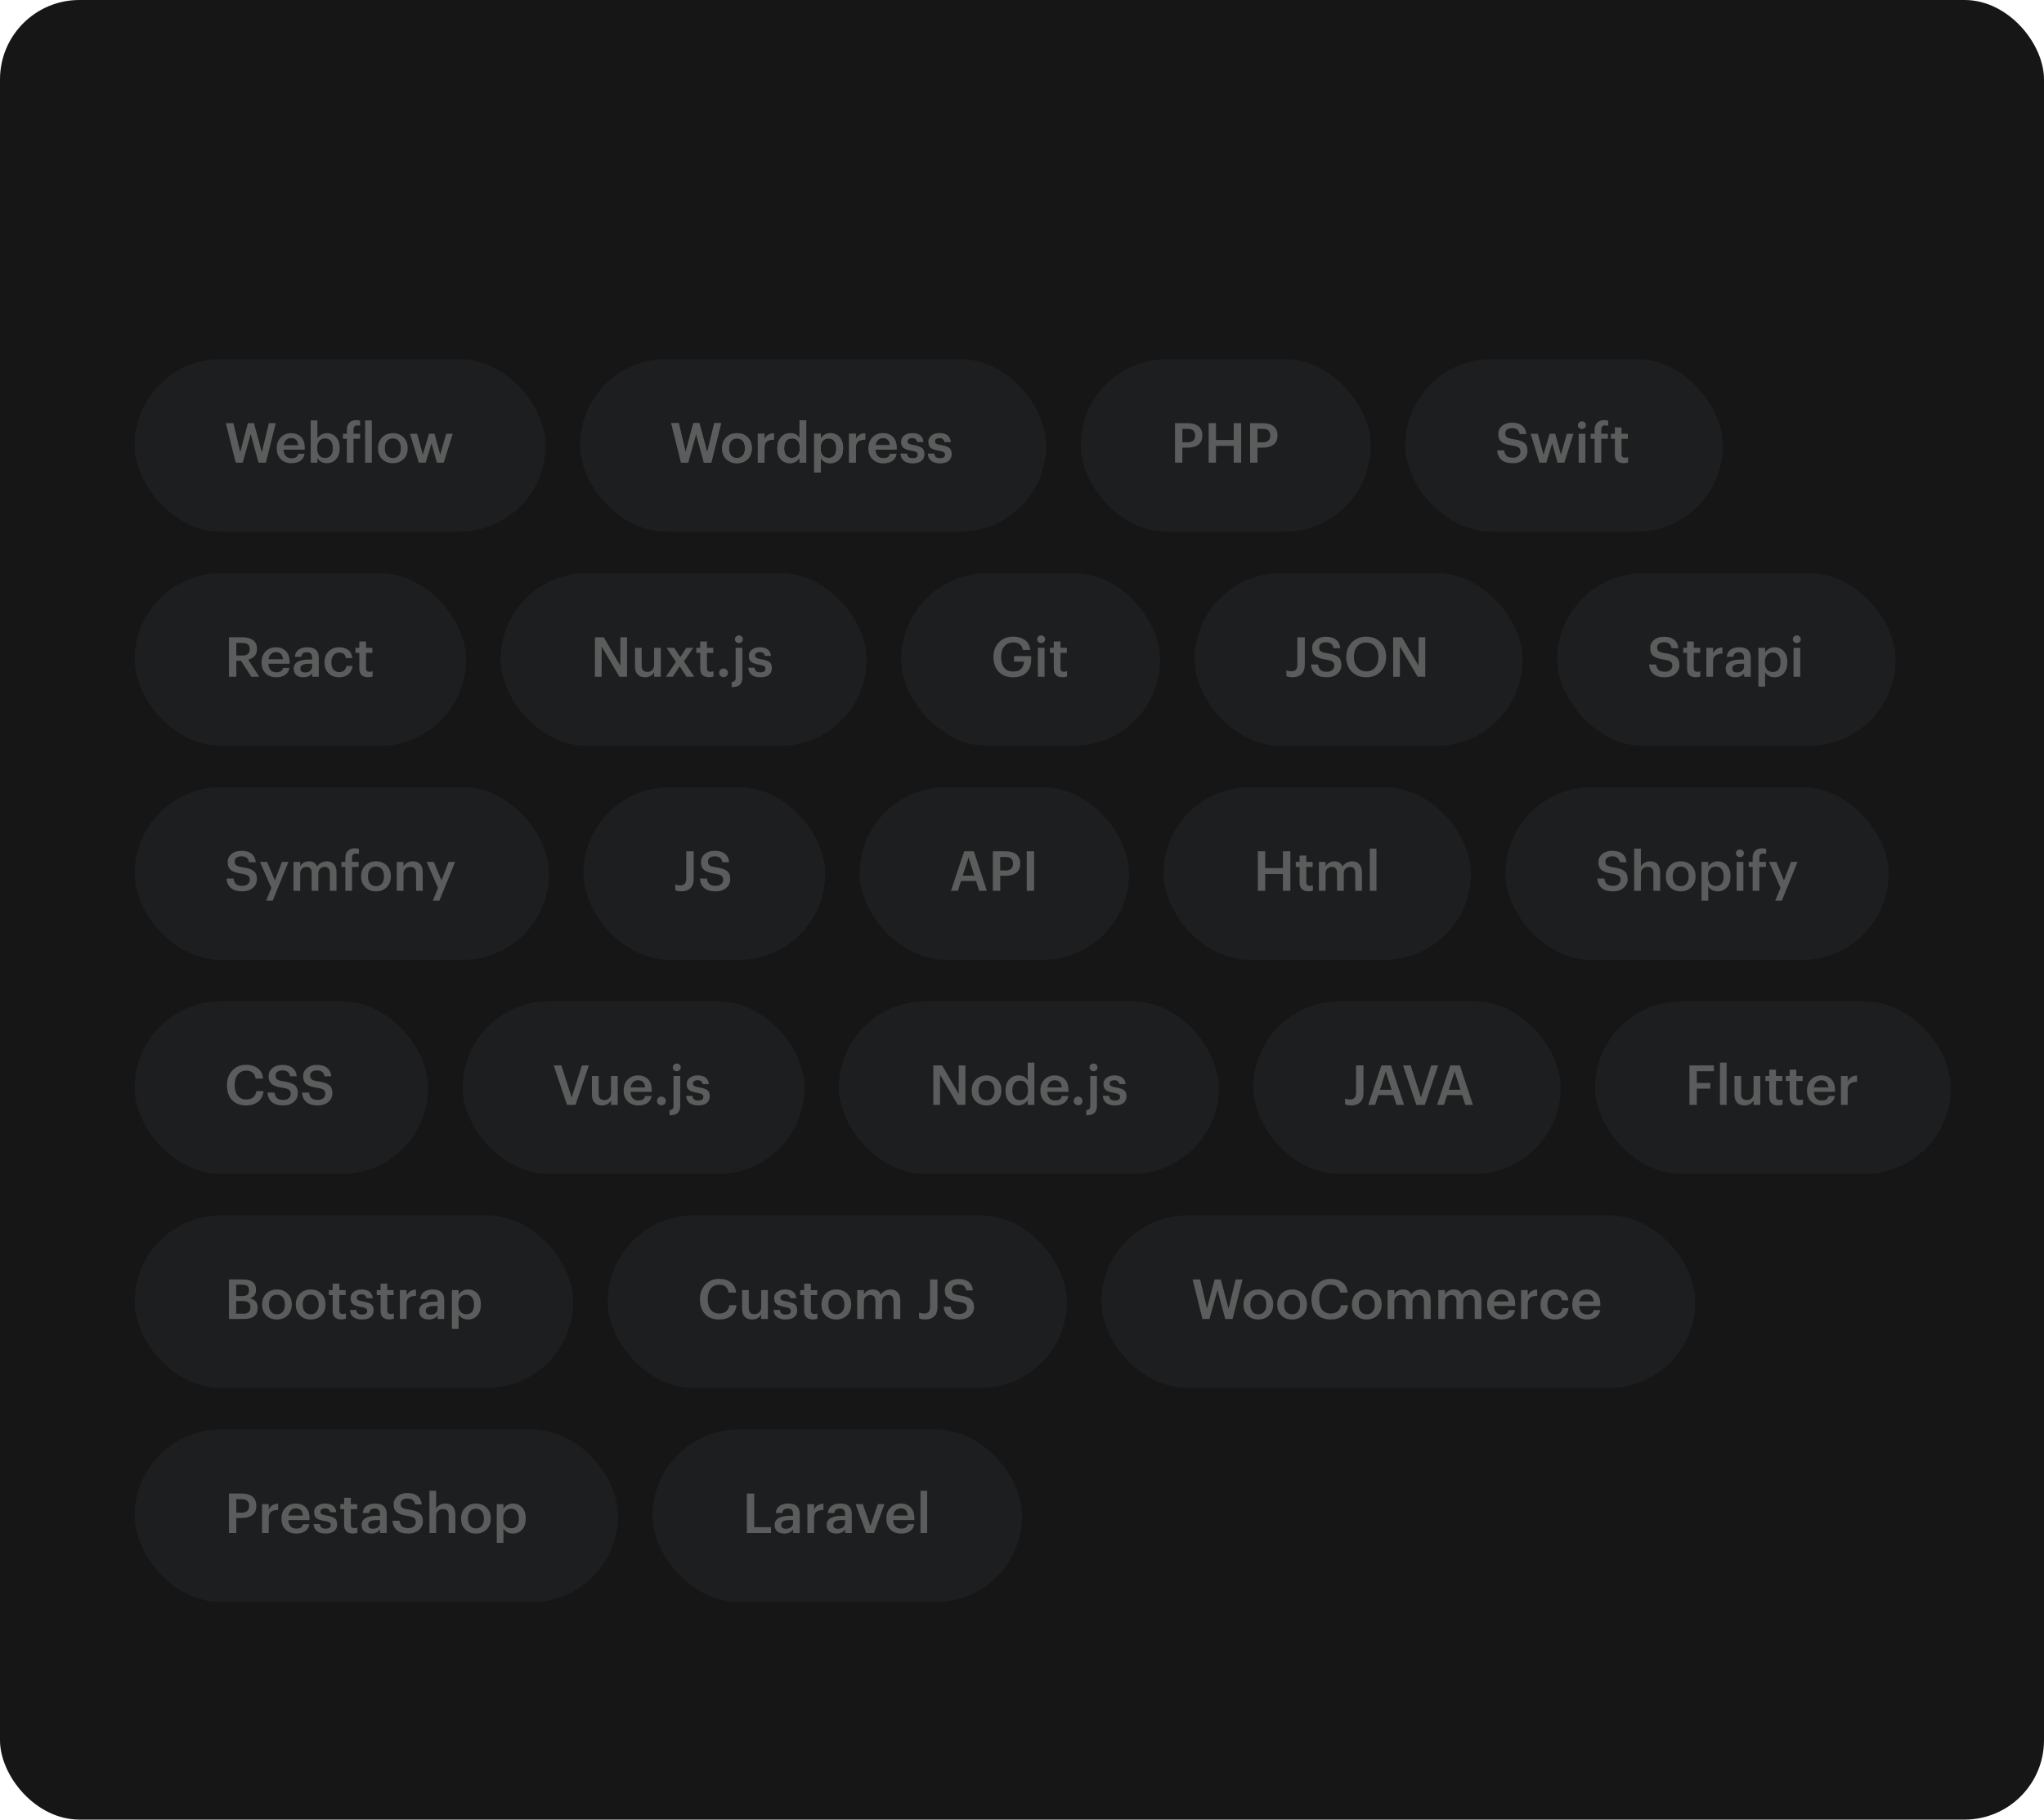 <?xml version="1.0" encoding="UTF-8"?>
<svg width="592px" height="527px" viewBox="0 0 592 527" version="1.1" xmlns="http://www.w3.org/2000/svg" xmlns:xlink="http://www.w3.org/1999/xlink">
    <title>Group 18</title>
    <defs>
        <rect id="path-1" x="0" y="0" width="592" height="527" rx="23"></rect>
        <path d="M31.296,30 L33.616,21.664 L35.872,30 L38,30 L40.864,18.56 L38.88,18.56 L36.832,27.008 L34.56,18.56 L32.8,18.56 L30.576,26.96 L28.592,18.56 L26.416,18.56 L29.264,30 L31.296,30 Z M45.44,30.16 C46.688,30.16 47.717,29.765 48.528,28.976 C49.339,28.187 49.744,27.147 49.744,25.856 L49.744,25.856 L49.744,25.728 C49.744,24.459 49.339,23.429 48.528,22.64 C47.717,21.851 46.693,21.456 45.456,21.456 C44.208,21.456 43.179,21.856 42.368,22.656 C41.557,23.456 41.152,24.496 41.152,25.776 L41.152,25.776 L41.152,25.904 C41.152,27.163 41.555,28.187 42.36,28.976 C43.165,29.765 44.192,30.16 45.44,30.16 Z M45.456,28.656 C44.731,28.656 44.163,28.408 43.752,27.912 C43.341,27.416 43.136,26.736 43.136,25.872 L43.136,25.872 L43.136,25.744 C43.136,24.88 43.341,24.203 43.752,23.712 C44.163,23.221 44.731,22.976 45.456,22.976 C46.171,22.976 46.733,23.224 47.144,23.72 C47.555,24.216 47.76,24.896 47.76,25.76 L47.76,25.76 L47.76,25.872 C47.76,26.736 47.555,27.416 47.144,27.912 C46.733,28.408 46.171,28.656 45.456,28.656 Z M53.424,30 L53.424,25.648 C53.424,24.805 53.651,24.208 54.104,23.856 C54.557,23.504 55.237,23.323 56.144,23.312 L56.144,23.312 L56.144,21.504 C54.885,21.515 53.979,22.08 53.424,23.2 L53.424,23.2 L53.424,21.632 L51.488,21.632 L51.488,30 L53.424,30 Z M60.816,30.16 C61.403,30.16 61.949,30.008 62.456,29.704 C62.963,29.4 63.333,29.029 63.568,28.592 L63.568,28.592 L63.568,30 L65.504,30 L65.504,17.76 L63.568,17.76 L63.568,22.912 C63.024,21.941 62.133,21.456 60.896,21.456 C59.797,21.456 58.896,21.853 58.192,22.648 C57.488,23.443 57.136,24.501 57.136,25.824 L57.136,25.824 L57.136,25.952 C57.136,27.275 57.477,28.307 58.16,29.048 C58.843,29.789 59.728,30.16 60.816,30.16 Z M61.296,28.624 C60.645,28.624 60.12,28.392 59.72,27.928 C59.32,27.464 59.12,26.789 59.12,25.904 L59.12,25.904 L59.12,25.776 C59.12,24.88 59.317,24.189 59.712,23.704 C60.107,23.219 60.661,22.976 61.376,22.976 C62.091,22.976 62.645,23.208 63.04,23.672 C63.435,24.136 63.632,24.821 63.632,25.728 L63.632,25.728 L63.632,25.856 C63.632,26.763 63.419,27.451 62.992,27.92 C62.565,28.389 62,28.624 61.296,28.624 Z M69.744,32.864 L69.744,28.688 C69.979,29.125 70.336,29.48 70.816,29.752 C71.296,30.024 71.851,30.16 72.48,30.16 C73.579,30.16 74.472,29.771 75.16,28.992 C75.848,28.213 76.192,27.163 76.192,25.84 L76.192,25.84 L76.192,25.712 C76.192,24.4 75.843,23.363 75.144,22.6 C74.445,21.837 73.557,21.456 72.48,21.456 C71.893,21.456 71.352,21.603 70.856,21.896 C70.36,22.189 69.989,22.549 69.744,22.976 L69.744,22.976 L69.744,21.632 L67.808,21.632 L67.808,32.864 L69.744,32.864 Z M72,28.624 C71.275,28.624 70.707,28.392 70.296,27.928 C69.885,27.464 69.68,26.779 69.68,25.872 L69.68,25.872 L69.68,25.744 C69.68,24.848 69.891,24.163 70.312,23.688 C70.733,23.213 71.291,22.976 71.984,22.976 C72.645,22.976 73.181,23.213 73.592,23.688 C74.003,24.163 74.208,24.848 74.208,25.744 L74.208,25.744 L74.208,25.872 C74.208,26.768 74.019,27.451 73.64,27.92 C73.261,28.389 72.715,28.624 72,28.624 Z M79.872,30 L79.872,25.648 C79.872,24.805 80.099,24.208 80.552,23.856 C81.005,23.504 81.685,23.323 82.592,23.312 L82.592,23.312 L82.592,21.504 C81.333,21.515 80.427,22.08 79.872,23.2 L79.872,23.2 L79.872,21.632 L77.936,21.632 L77.936,30 L79.872,30 Z M87.808,30.16 C88.885,30.16 89.76,29.925 90.432,29.456 C91.104,28.987 91.509,28.315 91.648,27.44 L91.648,27.44 L89.776,27.44 C89.627,28.293 88.987,28.72 87.856,28.72 C87.141,28.72 86.587,28.507 86.192,28.08 C85.797,27.653 85.584,27.04 85.552,26.24 L85.552,26.24 L91.68,26.24 L91.68,25.68 C91.68,24.272 91.304,23.216 90.552,22.512 C89.8,21.808 88.859,21.456 87.728,21.456 C86.523,21.456 85.528,21.856 84.744,22.656 C83.96,23.456 83.568,24.496 83.568,25.776 L83.568,25.776 L83.568,25.904 C83.568,27.205 83.963,28.24 84.752,29.008 C85.541,29.776 86.56,30.16 87.808,30.16 Z M89.76,24.944 L85.584,24.944 C85.68,24.293 85.917,23.784 86.296,23.416 C86.675,23.048 87.152,22.864 87.728,22.864 C88.987,22.864 89.664,23.557 89.76,24.944 L89.76,24.944 Z M96.352,30.16 C97.419,30.16 98.243,29.928 98.824,29.464 C99.405,29 99.696,28.341 99.696,27.488 C99.696,26.656 99.445,26.064 98.944,25.712 C98.443,25.36 97.648,25.099 96.56,24.928 C95.899,24.811 95.445,24.677 95.2,24.528 C94.955,24.379 94.832,24.155 94.832,23.856 C94.832,23.557 94.949,23.317 95.184,23.136 C95.419,22.955 95.744,22.864 96.16,22.864 C96.608,22.864 96.947,22.955 97.176,23.136 C97.405,23.317 97.563,23.6 97.648,23.984 L97.648,23.984 L99.44,23.984 C99.259,22.299 98.165,21.456 96.16,21.456 C95.307,21.456 94.571,21.677 93.952,22.12 C93.333,22.563 93.024,23.179 93.024,23.968 C93.024,24.747 93.248,25.32 93.696,25.688 C94.144,26.056 94.928,26.331 96.048,26.512 C96.699,26.619 97.16,26.755 97.432,26.92 C97.704,27.085 97.84,27.333 97.84,27.664 C97.84,28.379 97.339,28.736 96.336,28.736 C95.792,28.736 95.392,28.624 95.136,28.4 C94.88,28.176 94.725,27.84 94.672,27.392 L94.672,27.392 L92.848,27.392 C92.891,28.277 93.216,28.96 93.824,29.44 C94.432,29.92 95.275,30.16 96.352,30.16 Z M104.256,30.16 C105.323,30.16 106.147,29.928 106.728,29.464 C107.309,29 107.6,28.341 107.6,27.488 C107.6,26.656 107.349,26.064 106.848,25.712 C106.347,25.36 105.552,25.099 104.464,24.928 C103.803,24.811 103.349,24.677 103.104,24.528 C102.859,24.379 102.736,24.155 102.736,23.856 C102.736,23.557 102.853,23.317 103.088,23.136 C103.323,22.955 103.648,22.864 104.064,22.864 C104.512,22.864 104.851,22.955 105.08,23.136 C105.309,23.317 105.467,23.6 105.552,23.984 L105.552,23.984 L107.344,23.984 C107.163,22.299 106.069,21.456 104.064,21.456 C103.211,21.456 102.475,21.677 101.856,22.12 C101.237,22.563 100.928,23.179 100.928,23.968 C100.928,24.747 101.152,25.32 101.6,25.688 C102.048,26.056 102.832,26.331 103.952,26.512 C104.603,26.619 105.064,26.755 105.336,26.92 C105.608,27.085 105.744,27.333 105.744,27.664 C105.744,28.379 105.243,28.736 104.24,28.736 C103.696,28.736 103.296,28.624 103.04,28.4 C102.784,28.176 102.629,27.84 102.576,27.392 L102.576,27.392 L100.752,27.392 C100.795,28.277 101.12,28.96 101.728,29.44 C102.336,29.92 103.179,30.16 104.256,30.16 Z" id="path-3"></path>
    </defs>
    <g id="Page-1" stroke="none" stroke-width="1" fill="none" fill-rule="evenodd">
        <g id="development-copy" transform="translate(-446, -5428)">
            <g id="Group-18" transform="translate(446, 5428)">
                <g id="Oval">
                    <mask id="mask-2" fill="white">
                        <use xlink:href="#path-1"></use>
                    </mask>
                    <use id="Mask" fill="#161617" xlink:href="#path-1"></use>
                </g>
                <g id="Group-42" transform="translate(39, 104)">
                    <rect id="Rectangle" fill="#1D1E20" x="0" y="0" width="119" height="50" rx="25"></rect>
                    <g id="Group-17">
                        <path d="M31.296,30 L33.616,21.664 L35.872,30 L38,30 L40.864,18.56 L38.88,18.56 L36.832,27.008 L34.56,18.56 L32.8,18.56 L30.576,26.96 L28.592,18.56 L26.416,18.56 L29.264,30 L31.296,30 Z M45.392,30.16 C46.469,30.16 47.344,29.925 48.016,29.456 C48.688,28.987 49.093,28.315 49.232,27.44 L49.232,27.44 L47.36,27.44 C47.211,28.293 46.571,28.72 45.44,28.72 C44.725,28.72 44.171,28.507 43.776,28.08 C43.381,27.653 43.168,27.04 43.136,26.24 L43.136,26.24 L49.264,26.24 L49.264,25.68 C49.264,24.272 48.888,23.216 48.136,22.512 C47.384,21.808 46.443,21.456 45.312,21.456 C44.107,21.456 43.112,21.856 42.328,22.656 C41.544,23.456 41.152,24.496 41.152,25.776 L41.152,25.776 L41.152,25.904 C41.152,27.205 41.547,28.24 42.336,29.008 C43.125,29.776 44.144,30.16 45.392,30.16 Z M47.344,24.944 L43.168,24.944 C43.264,24.293 43.501,23.784 43.88,23.416 C44.259,23.048 44.736,22.864 45.312,22.864 C46.571,22.864 47.248,23.557 47.344,24.944 L47.344,24.944 Z M55.664,30.16 C56.763,30.16 57.656,29.771 58.344,28.992 C59.032,28.213 59.376,27.163 59.376,25.84 L59.376,25.84 L59.376,25.712 C59.376,24.4 59.027,23.363 58.328,22.6 C57.629,21.837 56.741,21.456 55.664,21.456 C55.077,21.456 54.536,21.603 54.04,21.896 C53.544,22.189 53.173,22.549 52.928,22.976 L52.928,22.976 L52.928,17.76 L50.992,17.76 L50.992,30 L52.928,30 L52.928,28.656 C53.163,29.104 53.517,29.467 53.992,29.744 C54.467,30.021 55.024,30.16 55.664,30.16 Z M55.184,28.624 C54.459,28.624 53.891,28.392 53.48,27.928 C53.069,27.464 52.864,26.779 52.864,25.872 L52.864,25.872 L52.864,25.744 C52.864,24.848 53.075,24.163 53.496,23.688 C53.917,23.213 54.475,22.976 55.168,22.976 C55.829,22.976 56.365,23.213 56.776,23.688 C57.187,24.163 57.392,24.848 57.392,25.744 L57.392,25.744 L57.392,25.872 C57.392,26.768 57.203,27.451 56.824,27.92 C56.445,28.389 55.899,28.624 55.184,28.624 Z M63.392,30 L63.392,23.088 L65.296,23.088 L65.296,21.632 L63.392,21.632 L63.392,20.432 C63.392,19.611 63.755,19.2 64.48,19.2 C64.821,19.2 65.093,19.243 65.296,19.328 L65.296,19.328 L65.296,17.824 C64.987,17.728 64.635,17.68 64.24,17.68 C63.344,17.68 62.656,17.923 62.176,18.408 C61.696,18.893 61.456,19.595 61.456,20.512 L61.456,20.512 L61.456,21.632 L60.32,21.632 L60.32,23.088 L61.456,23.088 L61.456,30 L63.392,30 Z M68.688,30 L68.688,17.76 L66.752,17.76 L66.752,30 L68.688,30 Z M74.768,30.16 C76.016,30.16 77.045,29.765 77.856,28.976 C78.667,28.187 79.072,27.147 79.072,25.856 L79.072,25.856 L79.072,25.728 C79.072,24.459 78.667,23.429 77.856,22.64 C77.045,21.851 76.021,21.456 74.784,21.456 C73.536,21.456 72.507,21.856 71.696,22.656 C70.885,23.456 70.48,24.496 70.48,25.776 L70.48,25.776 L70.48,25.904 C70.48,27.163 70.883,28.187 71.688,28.976 C72.493,29.765 73.52,30.16 74.768,30.16 Z M74.784,28.656 C74.059,28.656 73.491,28.408 73.08,27.912 C72.669,27.416 72.464,26.736 72.464,25.872 L72.464,25.872 L72.464,25.744 C72.464,24.88 72.669,24.203 73.08,23.712 C73.491,23.221 74.059,22.976 74.784,22.976 C75.499,22.976 76.061,23.224 76.472,23.72 C76.883,24.216 77.088,24.896 77.088,25.76 L77.088,25.76 L77.088,25.872 C77.088,26.736 76.883,27.416 76.472,27.912 C76.061,28.408 75.499,28.656 74.784,28.656 Z M84.288,30 L85.984,24.368 L87.536,30 L89.504,30 L92.128,21.632 L90.24,21.632 L88.496,27.68 L86.864,21.632 L85.248,21.632 L83.472,27.68 L81.808,21.632 L79.744,21.632 L82.304,30 L84.288,30 Z" id="Webflow" fill="#5B5C5C" fill-rule="nonzero"></path>
                        <g id="Group-42-Copy-3" transform="translate(0, 62)">
                            <rect id="Rectangle" fill="#1D1E20" x="0" y="0" width="96" height="50" rx="25"></rect>
                            <path d="M29.44,30 L29.44,25.376 L30.8,25.376 L33.792,30 L36.096,30 L32.88,25.056 C34.576,24.619 35.424,23.595 35.424,21.984 L35.424,21.984 L35.424,21.92 C35.424,20.789 35.04,19.947 34.272,19.392 C33.504,18.837 32.464,18.56 31.152,18.56 L31.152,18.56 L27.312,18.56 L27.312,30 L29.44,30 Z M31.152,23.856 L29.44,23.856 L29.44,20.208 L31.152,20.208 C31.867,20.208 32.408,20.344 32.776,20.616 C33.144,20.888 33.328,21.339 33.328,21.968 L33.328,21.968 L33.328,22.032 C33.328,23.248 32.603,23.856 31.152,23.856 L31.152,23.856 Z M40.992,30.16 C42.069,30.16 42.944,29.925 43.616,29.456 C44.288,28.987 44.693,28.315 44.832,27.44 L44.832,27.44 L42.96,27.44 C42.811,28.293 42.171,28.72 41.04,28.72 C40.325,28.72 39.771,28.507 39.376,28.08 C38.981,27.653 38.768,27.04 38.736,26.24 L38.736,26.24 L44.864,26.24 L44.864,25.68 C44.864,24.272 44.488,23.216 43.736,22.512 C42.984,21.808 42.043,21.456 40.912,21.456 C39.707,21.456 38.712,21.856 37.928,22.656 C37.144,23.456 36.752,24.496 36.752,25.776 L36.752,25.776 L36.752,25.904 C36.752,27.205 37.147,28.24 37.936,29.008 C38.725,29.776 39.744,30.16 40.992,30.16 Z M42.944,24.944 L38.768,24.944 C38.864,24.293 39.101,23.784 39.48,23.416 C39.859,23.048 40.336,22.864 40.912,22.864 C42.171,22.864 42.848,23.557 42.944,24.944 L42.944,24.944 Z M48.864,30.16 C49.973,30.16 50.827,29.765 51.424,28.976 L51.424,28.976 L51.424,30 L53.328,30 L53.328,24.512 C53.328,22.475 52.213,21.456 49.984,21.456 C48.981,21.456 48.152,21.685 47.496,22.144 C46.84,22.603 46.475,23.296 46.4,24.224 L46.4,24.224 L48.272,24.224 C48.368,23.349 48.901,22.912 49.872,22.912 C50.427,22.912 50.819,23.048 51.048,23.32 C51.277,23.592 51.392,24.016 51.392,24.592 L51.392,24.592 L51.392,25.024 L50.352,25.024 C49.051,25.024 48.011,25.237 47.232,25.664 C46.453,26.091 46.064,26.763 46.064,27.68 C46.064,28.512 46.325,29.133 46.848,29.544 C47.371,29.955 48.043,30.16 48.864,30.16 Z M49.328,28.768 C48.432,28.768 47.984,28.379 47.984,27.6 C47.984,26.693 48.789,26.24 50.4,26.24 L50.4,26.24 L51.392,26.24 L51.392,27.072 C51.392,27.595 51.2,28.008 50.816,28.312 C50.432,28.616 49.936,28.768 49.328,28.768 Z M59.216,30.16 C60.336,30.16 61.243,29.859 61.936,29.256 C62.629,28.653 63.013,27.861 63.088,26.88 L63.088,26.88 L61.312,26.88 C61.259,27.445 61.043,27.885 60.664,28.2 C60.285,28.515 59.829,28.672 59.296,28.672 C58.571,28.672 58.003,28.432 57.592,27.952 C57.181,27.472 56.976,26.784 56.976,25.888 L56.976,25.888 L56.976,25.76 C56.976,24.907 57.187,24.235 57.608,23.744 C58.029,23.253 58.576,23.008 59.248,23.008 C60.379,23.008 61.019,23.536 61.168,24.592 L61.168,24.592 L63.04,24.592 C62.933,23.515 62.525,22.723 61.816,22.216 C61.107,21.709 60.24,21.456 59.216,21.456 C58.021,21.456 57.019,21.853 56.208,22.648 C55.397,23.443 54.992,24.491 54.992,25.792 L54.992,25.792 L54.992,25.92 C54.992,27.221 55.389,28.253 56.184,29.016 C56.979,29.779 57.989,30.16 59.216,30.16 Z M67.6,30.144 C68.101,30.144 68.539,30.075 68.912,29.936 L68.912,29.936 L68.912,28.4 C68.656,28.507 68.341,28.56 67.968,28.56 C67.328,28.56 67.008,28.203 67.008,27.488 L67.008,27.488 L67.008,23.088 L68.848,23.088 L68.848,21.632 L67.008,21.632 L67.008,19.792 L65.072,19.792 L65.072,21.632 L63.952,21.632 L63.952,23.088 L65.072,23.088 L65.072,27.664 C65.072,28.464 65.288,29.077 65.72,29.504 C66.152,29.931 66.779,30.144 67.6,30.144 Z" id="React" fill="#5B5C5C" fill-rule="nonzero"></path>
                        </g>
                        <g id="Group-42-Copy-7" transform="translate(0, 124)">
                            <rect id="Rectangle" fill="#1D1E20" x="0" y="0" width="120" height="50" rx="25"></rect>
                            <path d="M31.2,30.16 C32.448,30.16 33.461,29.824 34.24,29.152 C35.019,28.48 35.408,27.637 35.408,26.624 C35.408,25.525 35.083,24.728 34.432,24.232 C33.781,23.736 32.747,23.392 31.328,23.2 C30.379,23.061 29.747,22.869 29.432,22.624 C29.117,22.379 28.96,22.011 28.96,21.52 C28.96,21.061 29.131,20.696 29.472,20.424 C29.813,20.152 30.299,20.016 30.928,20.016 C31.589,20.016 32.096,20.152 32.448,20.424 C32.8,20.696 33.029,21.131 33.136,21.728 L33.136,21.728 L35.088,21.728 C34.981,20.64 34.571,19.816 33.856,19.256 C33.141,18.696 32.165,18.416 30.928,18.416 C29.744,18.416 28.784,18.725 28.048,19.344 C27.312,19.963 26.944,20.747 26.944,21.696 C26.944,22.741 27.261,23.512 27.896,24.008 C28.531,24.504 29.557,24.848 30.976,25.04 C31.904,25.189 32.533,25.387 32.864,25.632 C33.195,25.877 33.36,26.267 33.36,26.8 C33.36,27.323 33.16,27.747 32.76,28.072 C32.36,28.397 31.84,28.56 31.2,28.56 C30.315,28.56 29.691,28.376 29.328,28.008 C28.965,27.64 28.741,27.12 28.656,26.448 L28.656,26.448 L26.608,26.448 C26.693,27.6 27.107,28.507 27.848,29.168 C28.589,29.829 29.707,30.16 31.2,30.16 Z M39.984,32.864 L44.544,21.632 L42.656,21.632 L40.608,27.024 L38.384,21.632 L36.288,21.632 L39.6,29.152 L38.08,32.864 L39.984,32.864 Z M47.936,30 L47.936,24.992 C47.936,24.384 48.115,23.912 48.472,23.576 C48.829,23.24 49.264,23.072 49.776,23.072 C50.768,23.072 51.264,23.659 51.264,24.832 L51.264,24.832 L51.264,30 L53.2,30 L53.2,24.992 C53.2,24.384 53.379,23.912 53.736,23.576 C54.093,23.24 54.528,23.072 55.04,23.072 C56.032,23.072 56.528,23.659 56.528,24.832 L56.528,24.832 L56.528,30 L58.464,30 L58.464,24.704 C58.464,23.616 58.205,22.803 57.688,22.264 C57.171,21.725 56.501,21.456 55.68,21.456 C55.125,21.456 54.592,21.584 54.08,21.84 C53.568,22.096 53.157,22.469 52.848,22.96 C52.443,21.957 51.653,21.456 50.48,21.456 C49.893,21.456 49.376,21.595 48.928,21.872 C48.48,22.149 48.149,22.496 47.936,22.912 L47.936,22.912 L47.936,21.632 L46,21.632 L46,30 L47.936,30 Z M62.96,30 L62.96,23.088 L64.864,23.088 L64.864,21.632 L62.96,21.632 L62.96,20.432 C62.96,19.611 63.328,19.2 64.064,19.2 C64.384,19.2 64.677,19.248 64.944,19.344 L64.944,19.344 L64.944,17.84 C64.613,17.733 64.245,17.68 63.84,17.68 C62.944,17.68 62.251,17.923 61.76,18.408 C61.269,18.893 61.024,19.595 61.024,20.512 L61.024,20.512 L61.024,21.632 L59.888,21.632 L59.888,23.088 L61.024,23.088 L61.024,30 L62.96,30 Z M69.888,30.16 C71.136,30.16 72.165,29.765 72.976,28.976 C73.787,28.187 74.192,27.147 74.192,25.856 L74.192,25.856 L74.192,25.728 C74.192,24.459 73.787,23.429 72.976,22.64 C72.165,21.851 71.141,21.456 69.904,21.456 C68.656,21.456 67.627,21.856 66.816,22.656 C66.005,23.456 65.6,24.496 65.6,25.776 L65.6,25.776 L65.6,25.904 C65.6,27.163 66.003,28.187 66.808,28.976 C67.613,29.765 68.64,30.16 69.888,30.16 Z M69.904,28.656 C69.179,28.656 68.611,28.408 68.2,27.912 C67.789,27.416 67.584,26.736 67.584,25.872 L67.584,25.872 L67.584,25.744 C67.584,24.88 67.789,24.203 68.2,23.712 C68.611,23.221 69.179,22.976 69.904,22.976 C70.619,22.976 71.181,23.224 71.592,23.72 C72.003,24.216 72.208,24.896 72.208,25.76 L72.208,25.76 L72.208,25.872 C72.208,26.736 72.003,27.416 71.592,27.912 C71.181,28.408 70.619,28.656 69.904,28.656 Z M77.872,30 L77.872,25.072 C77.872,24.432 78.056,23.939 78.424,23.592 C78.792,23.245 79.264,23.072 79.84,23.072 C80.416,23.072 80.837,23.221 81.104,23.52 C81.371,23.819 81.504,24.283 81.504,24.912 L81.504,24.912 L81.504,30 L83.44,30 L83.44,24.736 C83.44,23.627 83.184,22.803 82.672,22.264 C82.16,21.725 81.461,21.456 80.576,21.456 C79.925,21.456 79.365,21.597 78.896,21.88 C78.427,22.163 78.085,22.523 77.872,22.96 L77.872,22.96 L77.872,21.632 L75.936,21.632 L75.936,30 L77.872,30 Z M88.256,32.864 L92.816,21.632 L90.928,21.632 L88.88,27.024 L86.656,21.632 L84.56,21.632 L87.872,29.152 L86.352,32.864 L88.256,32.864 Z" id="Symfony" fill="#5B5C5C" fill-rule="nonzero"></path>
                        </g>
                        <g id="Group-42-Copy-11" transform="translate(0, 186)">
                            <rect id="Rectangle" fill="#1D1E20" x="0" y="0" width="85" height="50" rx="25"></rect>
                            <path d="M32.32,30.16 C33.717,30.16 34.861,29.805 35.752,29.096 C36.643,28.387 37.168,27.36 37.328,26.016 L37.328,26.016 L35.248,26.016 C35.141,26.805 34.829,27.405 34.312,27.816 C33.795,28.227 33.131,28.432 32.32,28.432 C31.264,28.432 30.443,28.072 29.856,27.352 C29.269,26.632 28.976,25.627 28.976,24.336 L28.976,24.336 L28.976,24.208 C28.976,22.939 29.277,21.933 29.88,21.192 C30.483,20.451 31.291,20.08 32.304,20.08 C33.883,20.08 34.795,20.848 35.04,22.384 L35.04,22.384 L37.2,22.384 C37.072,21.083 36.563,20.091 35.672,19.408 C34.781,18.725 33.653,18.384 32.288,18.384 C30.688,18.384 29.363,18.931 28.312,20.024 C27.261,21.117 26.736,22.517 26.736,24.224 L26.736,24.224 L26.736,24.352 C26.736,26.133 27.224,27.547 28.2,28.592 C29.176,29.637 30.549,30.16 32.32,30.16 Z M43.056,30.16 C44.304,30.16 45.317,29.824 46.096,29.152 C46.875,28.48 47.264,27.637 47.264,26.624 C47.264,25.525 46.939,24.728 46.288,24.232 C45.637,23.736 44.603,23.392 43.184,23.2 C42.235,23.061 41.603,22.869 41.288,22.624 C40.973,22.379 40.816,22.011 40.816,21.52 C40.816,21.061 40.987,20.696 41.328,20.424 C41.669,20.152 42.155,20.016 42.784,20.016 C43.445,20.016 43.952,20.152 44.304,20.424 C44.656,20.696 44.885,21.131 44.992,21.728 L44.992,21.728 L46.944,21.728 C46.837,20.64 46.427,19.816 45.712,19.256 C44.997,18.696 44.021,18.416 42.784,18.416 C41.6,18.416 40.64,18.725 39.904,19.344 C39.168,19.963 38.8,20.747 38.8,21.696 C38.8,22.741 39.117,23.512 39.752,24.008 C40.387,24.504 41.413,24.848 42.832,25.04 C43.76,25.189 44.389,25.387 44.72,25.632 C45.051,25.877 45.216,26.267 45.216,26.8 C45.216,27.323 45.016,27.747 44.616,28.072 C44.216,28.397 43.696,28.56 43.056,28.56 C42.171,28.56 41.547,28.376 41.184,28.008 C40.821,27.64 40.597,27.12 40.512,26.448 L40.512,26.448 L38.464,26.448 C38.549,27.6 38.963,28.507 39.704,29.168 C40.445,29.829 41.563,30.16 43.056,30.16 Z M53.056,30.16 C54.304,30.16 55.317,29.824 56.096,29.152 C56.875,28.48 57.264,27.637 57.264,26.624 C57.264,25.525 56.939,24.728 56.288,24.232 C55.637,23.736 54.603,23.392 53.184,23.2 C52.235,23.061 51.603,22.869 51.288,22.624 C50.973,22.379 50.816,22.011 50.816,21.52 C50.816,21.061 50.987,20.696 51.328,20.424 C51.669,20.152 52.155,20.016 52.784,20.016 C53.445,20.016 53.952,20.152 54.304,20.424 C54.656,20.696 54.885,21.131 54.992,21.728 L54.992,21.728 L56.944,21.728 C56.837,20.64 56.427,19.816 55.712,19.256 C54.997,18.696 54.021,18.416 52.784,18.416 C51.6,18.416 50.64,18.725 49.904,19.344 C49.168,19.963 48.8,20.747 48.8,21.696 C48.8,22.741 49.117,23.512 49.752,24.008 C50.387,24.504 51.413,24.848 52.832,25.04 C53.76,25.189 54.389,25.387 54.72,25.632 C55.051,25.877 55.216,26.267 55.216,26.8 C55.216,27.323 55.016,27.747 54.616,28.072 C54.216,28.397 53.696,28.56 53.056,28.56 C52.171,28.56 51.547,28.376 51.184,28.008 C50.821,27.64 50.597,27.12 50.512,26.448 L50.512,26.448 L48.464,26.448 C48.549,27.6 48.963,28.507 49.704,29.168 C50.445,29.829 51.563,30.16 53.056,30.16 Z" id="CSS" fill="#5B5C5C" fill-rule="nonzero"></path>
                        </g>
                        <g id="Group-42-Copy" transform="translate(129, 0)">
                            <rect id="Rectangle" fill="#1D1E20" x="0" y="0" width="135" height="50" rx="25"></rect>
                            <g id="Wordpress" fill-rule="nonzero" fill="#5B5C5C">
                                <use xlink:href="#path-3"></use>
                                <use xlink:href="#path-3"></use>
                            </g>
                        </g>
                        <g id="Group-42-Copy-4" transform="translate(106, 62)">
                            <rect id="Rectangle" fill="#1D1E20" x="0" y="0" width="106" height="50" rx="25"></rect>
                            <path d="M29.248,30 L29.248,21.232 L34.4,30 L36.608,30 L36.608,18.56 L34.672,18.56 L34.672,26.832 L29.856,18.56 L27.312,18.56 L27.312,30 L29.248,30 Z M41.792,30.16 C42.432,30.16 42.979,30.024 43.432,29.752 C43.885,29.48 44.224,29.125 44.448,28.688 L44.448,28.688 L44.448,30 L46.384,30 L46.384,21.632 L44.448,21.632 L44.448,26.608 C44.448,27.237 44.261,27.728 43.888,28.08 C43.515,28.432 43.051,28.608 42.496,28.608 C41.931,28.608 41.515,28.459 41.248,28.16 C40.981,27.861 40.848,27.397 40.848,26.768 L40.848,26.768 L40.848,21.632 L38.912,21.632 L38.912,26.992 C38.912,28.059 39.173,28.853 39.696,29.376 C40.219,29.899 40.917,30.16 41.792,30.16 Z M49.872,30 L51.872,26.976 L53.824,30 L56.08,30 L53.088,25.568 L55.792,21.632 L53.76,21.632 L52.032,24.336 L50.288,21.632 L48.048,21.632 L50.768,25.712 L47.856,30 L49.872,30 Z M60.336,30.144 C60.837,30.144 61.275,30.075 61.648,29.936 L61.648,29.936 L61.648,28.4 C61.392,28.507 61.077,28.56 60.704,28.56 C60.064,28.56 59.744,28.203 59.744,27.488 L59.744,27.488 L59.744,23.088 L61.584,23.088 L61.584,21.632 L59.744,21.632 L59.744,19.792 L57.808,19.792 L57.808,21.632 L56.688,21.632 L56.688,23.088 L57.808,23.088 L57.808,27.664 C57.808,28.464 58.024,29.077 58.456,29.504 C58.888,29.931 59.515,30.144 60.336,30.144 Z M64.544,30.112 C64.907,30.112 65.211,29.992 65.456,29.752 C65.701,29.512 65.824,29.216 65.824,28.864 C65.824,28.512 65.701,28.213 65.456,27.968 C65.211,27.723 64.907,27.6 64.544,27.6 C64.192,27.6 63.893,27.723 63.648,27.968 C63.403,28.213 63.28,28.512 63.28,28.864 C63.28,29.216 63.403,29.512 63.648,29.752 C63.893,29.992 64.192,30.112 64.544,30.112 Z M69.008,20.256 C69.328,20.256 69.6,20.149 69.824,19.936 C70.048,19.723 70.16,19.461 70.16,19.152 C70.16,18.832 70.048,18.565 69.824,18.352 C69.6,18.139 69.328,18.032 69.008,18.032 C68.688,18.032 68.416,18.139 68.192,18.352 C67.968,18.565 67.856,18.832 67.856,19.152 C67.856,19.461 67.968,19.723 68.192,19.936 C68.416,20.149 68.688,20.256 69.008,20.256 Z M66.912,33.008 C68.032,32.997 68.827,32.763 69.296,32.304 C69.765,31.845 70,31.173 70,30.288 L70,30.288 L70,21.632 L68.064,21.632 L68.064,30.336 C68.064,31.072 67.68,31.467 66.912,31.52 L66.912,31.52 L66.912,33.008 Z M75.216,30.16 C76.283,30.16 77.107,29.928 77.688,29.464 C78.269,29 78.56,28.341 78.56,27.488 C78.56,26.656 78.309,26.064 77.808,25.712 C77.307,25.36 76.512,25.099 75.424,24.928 C74.763,24.811 74.309,24.677 74.064,24.528 C73.819,24.379 73.696,24.155 73.696,23.856 C73.696,23.557 73.813,23.317 74.048,23.136 C74.283,22.955 74.608,22.864 75.024,22.864 C75.472,22.864 75.811,22.955 76.04,23.136 C76.269,23.317 76.427,23.6 76.512,23.984 L76.512,23.984 L78.304,23.984 C78.123,22.299 77.029,21.456 75.024,21.456 C74.171,21.456 73.435,21.677 72.816,22.12 C72.197,22.563 71.888,23.179 71.888,23.968 C71.888,24.747 72.112,25.32 72.56,25.688 C73.008,26.056 73.792,26.331 74.912,26.512 C75.563,26.619 76.024,26.755 76.296,26.92 C76.568,27.085 76.704,27.333 76.704,27.664 C76.704,28.379 76.203,28.736 75.2,28.736 C74.656,28.736 74.256,28.624 74,28.4 C73.744,28.176 73.589,27.84 73.536,27.392 L73.536,27.392 L71.712,27.392 C71.755,28.277 72.08,28.96 72.688,29.44 C73.296,29.92 74.139,30.16 75.216,30.16 Z" id="Nuxt.js" fill="#5B5C5C" fill-rule="nonzero"></path>
                        </g>
                        <g id="Group-42-Copy-8" transform="translate(130, 124)">
                            <rect id="Rectangle" fill="#1D1E20" x="0" y="0" width="70" height="50" rx="25"></rect>
                            <path d="M28.368,30.144 C29.467,30.144 30.331,29.843 30.96,29.24 C31.589,28.637 31.904,27.733 31.904,26.528 L31.904,26.528 L31.904,18.56 L29.76,18.56 L29.76,26.48 C29.76,27.781 29.189,28.432 28.048,28.432 C27.547,28.432 27.056,28.336 26.576,28.144 L26.576,28.144 L26.576,29.808 C27.003,30.032 27.6,30.144 28.368,30.144 Z M38.288,30.16 C39.536,30.16 40.549,29.824 41.328,29.152 C42.107,28.48 42.496,27.637 42.496,26.624 C42.496,25.525 42.171,24.728 41.52,24.232 C40.869,23.736 39.835,23.392 38.416,23.2 C37.467,23.061 36.835,22.869 36.52,22.624 C36.205,22.379 36.048,22.011 36.048,21.52 C36.048,21.061 36.219,20.696 36.56,20.424 C36.901,20.152 37.387,20.016 38.016,20.016 C38.677,20.016 39.184,20.152 39.536,20.424 C39.888,20.696 40.117,21.131 40.224,21.728 L40.224,21.728 L42.176,21.728 C42.069,20.64 41.659,19.816 40.944,19.256 C40.229,18.696 39.253,18.416 38.016,18.416 C36.832,18.416 35.872,18.725 35.136,19.344 C34.4,19.963 34.032,20.747 34.032,21.696 C34.032,22.741 34.349,23.512 34.984,24.008 C35.619,24.504 36.645,24.848 38.064,25.04 C38.992,25.189 39.621,25.387 39.952,25.632 C40.283,25.877 40.448,26.267 40.448,26.8 C40.448,27.323 40.248,27.747 39.848,28.072 C39.448,28.397 38.928,28.56 38.288,28.56 C37.403,28.56 36.779,28.376 36.416,28.008 C36.053,27.64 35.829,27.12 35.744,26.448 L35.744,26.448 L33.696,26.448 C33.781,27.6 34.195,28.507 34.936,29.168 C35.677,29.829 36.795,30.16 38.288,30.16 Z" id="JS" fill="#5B5C5C" fill-rule="nonzero"></path>
                        </g>
                        <g id="Group-42-Copy-12" transform="translate(95, 186)">
                            <rect id="Rectangle" fill="#1D1E20" x="0" y="0" width="99" height="50" rx="25"></rect>
                            <path d="M32.688,30 L36.56,18.56 L34.56,18.56 L31.568,27.84 L28.592,18.56 L26.368,18.56 L30.224,30 L32.688,30 Z M40.32,30.16 C40.96,30.16 41.507,30.024 41.96,29.752 C42.413,29.48 42.752,29.125 42.976,28.688 L42.976,28.688 L42.976,30 L44.912,30 L44.912,21.632 L42.976,21.632 L42.976,26.608 C42.976,27.237 42.789,27.728 42.416,28.08 C42.043,28.432 41.579,28.608 41.024,28.608 C40.459,28.608 40.043,28.459 39.776,28.16 C39.509,27.861 39.376,27.397 39.376,26.768 L39.376,26.768 L39.376,21.632 L37.44,21.632 L37.44,26.992 C37.44,28.059 37.701,28.853 38.224,29.376 C38.747,29.899 39.445,30.16 40.32,30.16 Z M50.88,30.16 C51.957,30.16 52.832,29.925 53.504,29.456 C54.176,28.987 54.581,28.315 54.72,27.44 L54.72,27.44 L52.848,27.44 C52.699,28.293 52.059,28.72 50.928,28.72 C50.213,28.72 49.659,28.507 49.264,28.08 C48.869,27.653 48.656,27.04 48.624,26.24 L48.624,26.24 L54.752,26.24 L54.752,25.68 C54.752,24.272 54.376,23.216 53.624,22.512 C52.872,21.808 51.931,21.456 50.8,21.456 C49.595,21.456 48.6,21.856 47.816,22.656 C47.032,23.456 46.64,24.496 46.64,25.776 L46.64,25.776 L46.64,25.904 C46.64,27.205 47.035,28.24 47.824,29.008 C48.613,29.776 49.632,30.16 50.88,30.16 Z M52.832,24.944 L48.656,24.944 C48.752,24.293 48.989,23.784 49.368,23.416 C49.747,23.048 50.224,22.864 50.8,22.864 C52.059,22.864 52.736,23.557 52.832,24.944 L52.832,24.944 Z M57.552,30.112 C57.915,30.112 58.219,29.992 58.464,29.752 C58.709,29.512 58.832,29.216 58.832,28.864 C58.832,28.512 58.709,28.213 58.464,27.968 C58.219,27.723 57.915,27.6 57.552,27.6 C57.2,27.6 56.901,27.723 56.656,27.968 C56.411,28.213 56.288,28.512 56.288,28.864 C56.288,29.216 56.411,29.512 56.656,29.752 C56.901,29.992 57.2,30.112 57.552,30.112 Z M62.016,20.256 C62.336,20.256 62.608,20.149 62.832,19.936 C63.056,19.723 63.168,19.461 63.168,19.152 C63.168,18.832 63.056,18.565 62.832,18.352 C62.608,18.139 62.336,18.032 62.016,18.032 C61.696,18.032 61.424,18.139 61.2,18.352 C60.976,18.565 60.864,18.832 60.864,19.152 C60.864,19.461 60.976,19.723 61.2,19.936 C61.424,20.149 61.696,20.256 62.016,20.256 Z M59.92,33.008 C61.04,32.997 61.835,32.763 62.304,32.304 C62.773,31.845 63.008,31.173 63.008,30.288 L63.008,30.288 L63.008,21.632 L61.072,21.632 L61.072,30.336 C61.072,31.072 60.688,31.467 59.92,31.52 L59.92,31.52 L59.92,33.008 Z M68.224,30.16 C69.291,30.16 70.115,29.928 70.696,29.464 C71.277,29 71.568,28.341 71.568,27.488 C71.568,26.656 71.317,26.064 70.816,25.712 C70.315,25.36 69.52,25.099 68.432,24.928 C67.771,24.811 67.317,24.677 67.072,24.528 C66.827,24.379 66.704,24.155 66.704,23.856 C66.704,23.557 66.821,23.317 67.056,23.136 C67.291,22.955 67.616,22.864 68.032,22.864 C68.48,22.864 68.819,22.955 69.048,23.136 C69.277,23.317 69.435,23.6 69.52,23.984 L69.52,23.984 L71.312,23.984 C71.131,22.299 70.037,21.456 68.032,21.456 C67.179,21.456 66.443,21.677 65.824,22.12 C65.205,22.563 64.896,23.179 64.896,23.968 C64.896,24.747 65.12,25.32 65.568,25.688 C66.016,26.056 66.8,26.331 67.92,26.512 C68.571,26.619 69.032,26.755 69.304,26.92 C69.576,27.085 69.712,27.333 69.712,27.664 C69.712,28.379 69.211,28.736 68.208,28.736 C67.664,28.736 67.264,28.624 67.008,28.4 C66.752,28.176 66.597,27.84 66.544,27.392 L66.544,27.392 L64.72,27.392 C64.763,28.277 65.088,28.96 65.696,29.44 C66.304,29.92 67.147,30.16 68.224,30.16 Z" id="Vue.js" fill="#5B5C5C" fill-rule="nonzero"></path>
                        </g>
                        <g id="Group-42-Copy-15" transform="translate(204, 186)">
                            <rect id="Rectangle" fill="#1D1E20" x="0" y="0" width="110" height="50" rx="25"></rect>
                            <path d="M29.248,30 L29.248,21.232 L34.4,30 L36.608,30 L36.608,18.56 L34.672,18.56 L34.672,26.832 L29.856,18.56 L27.312,18.56 L27.312,30 L29.248,30 Z M42.72,30.16 C43.968,30.16 44.997,29.765 45.808,28.976 C46.619,28.187 47.024,27.147 47.024,25.856 L47.024,25.856 L47.024,25.728 C47.024,24.459 46.619,23.429 45.808,22.64 C44.997,21.851 43.973,21.456 42.736,21.456 C41.488,21.456 40.459,21.856 39.648,22.656 C38.837,23.456 38.432,24.496 38.432,25.776 L38.432,25.776 L38.432,25.904 C38.432,27.163 38.835,28.187 39.64,28.976 C40.445,29.765 41.472,30.16 42.72,30.16 Z M42.736,28.656 C42.011,28.656 41.443,28.408 41.032,27.912 C40.621,27.416 40.416,26.736 40.416,25.872 L40.416,25.872 L40.416,25.744 C40.416,24.88 40.621,24.203 41.032,23.712 C41.443,23.221 42.011,22.976 42.736,22.976 C43.451,22.976 44.013,23.224 44.424,23.72 C44.835,24.216 45.04,24.896 45.04,25.76 L45.04,25.76 L45.04,25.872 C45.04,26.736 44.835,27.416 44.424,27.912 C44.013,28.408 43.451,28.656 42.736,28.656 Z M51.904,30.16 C52.491,30.16 53.037,30.008 53.544,29.704 C54.051,29.4 54.421,29.029 54.656,28.592 L54.656,28.592 L54.656,30 L56.592,30 L56.592,17.76 L54.656,17.76 L54.656,22.912 C54.112,21.941 53.221,21.456 51.984,21.456 C50.885,21.456 49.984,21.853 49.28,22.648 C48.576,23.443 48.224,24.501 48.224,25.824 L48.224,25.824 L48.224,25.952 C48.224,27.275 48.565,28.307 49.248,29.048 C49.931,29.789 50.816,30.16 51.904,30.16 Z M52.384,28.624 C51.733,28.624 51.208,28.392 50.808,27.928 C50.408,27.464 50.208,26.789 50.208,25.904 L50.208,25.904 L50.208,25.776 C50.208,24.88 50.405,24.189 50.8,23.704 C51.195,23.219 51.749,22.976 52.464,22.976 C53.179,22.976 53.733,23.208 54.128,23.672 C54.523,24.136 54.72,24.821 54.72,25.728 L54.72,25.728 L54.72,25.856 C54.72,26.763 54.507,27.451 54.08,27.92 C53.653,28.389 53.088,28.624 52.384,28.624 Z M62.576,30.16 C63.653,30.16 64.528,29.925 65.2,29.456 C65.872,28.987 66.277,28.315 66.416,27.44 L66.416,27.44 L64.544,27.44 C64.395,28.293 63.755,28.72 62.624,28.72 C61.909,28.72 61.355,28.507 60.96,28.08 C60.565,27.653 60.352,27.04 60.32,26.24 L60.32,26.24 L66.448,26.24 L66.448,25.68 C66.448,24.272 66.072,23.216 65.32,22.512 C64.568,21.808 63.627,21.456 62.496,21.456 C61.291,21.456 60.296,21.856 59.512,22.656 C58.728,23.456 58.336,24.496 58.336,25.776 L58.336,25.776 L58.336,25.904 C58.336,27.205 58.731,28.24 59.52,29.008 C60.309,29.776 61.328,30.16 62.576,30.16 Z M64.528,24.944 L60.352,24.944 C60.448,24.293 60.685,23.784 61.064,23.416 C61.443,23.048 61.92,22.864 62.496,22.864 C63.755,22.864 64.432,23.557 64.528,24.944 L64.528,24.944 Z M69.248,30.112 C69.611,30.112 69.915,29.992 70.16,29.752 C70.405,29.512 70.528,29.216 70.528,28.864 C70.528,28.512 70.405,28.213 70.16,27.968 C69.915,27.723 69.611,27.6 69.248,27.6 C68.896,27.6 68.597,27.723 68.352,27.968 C68.107,28.213 67.984,28.512 67.984,28.864 C67.984,29.216 68.107,29.512 68.352,29.752 C68.597,29.992 68.896,30.112 69.248,30.112 Z M73.712,20.256 C74.032,20.256 74.304,20.149 74.528,19.936 C74.752,19.723 74.864,19.461 74.864,19.152 C74.864,18.832 74.752,18.565 74.528,18.352 C74.304,18.139 74.032,18.032 73.712,18.032 C73.392,18.032 73.12,18.139 72.896,18.352 C72.672,18.565 72.56,18.832 72.56,19.152 C72.56,19.461 72.672,19.723 72.896,19.936 C73.12,20.149 73.392,20.256 73.712,20.256 Z M71.616,33.008 C72.736,32.997 73.531,32.763 74,32.304 C74.469,31.845 74.704,31.173 74.704,30.288 L74.704,30.288 L74.704,21.632 L72.768,21.632 L72.768,30.336 C72.768,31.072 72.384,31.467 71.616,31.52 L71.616,31.52 L71.616,33.008 Z M79.92,30.16 C80.987,30.16 81.811,29.928 82.392,29.464 C82.973,29 83.264,28.341 83.264,27.488 C83.264,26.656 83.013,26.064 82.512,25.712 C82.011,25.36 81.216,25.099 80.128,24.928 C79.467,24.811 79.013,24.677 78.768,24.528 C78.523,24.379 78.4,24.155 78.4,23.856 C78.4,23.557 78.517,23.317 78.752,23.136 C78.987,22.955 79.312,22.864 79.728,22.864 C80.176,22.864 80.515,22.955 80.744,23.136 C80.973,23.317 81.131,23.6 81.216,23.984 L81.216,23.984 L83.008,23.984 C82.827,22.299 81.733,21.456 79.728,21.456 C78.875,21.456 78.139,21.677 77.52,22.12 C76.901,22.563 76.592,23.179 76.592,23.968 C76.592,24.747 76.816,25.32 77.264,25.688 C77.712,26.056 78.496,26.331 79.616,26.512 C80.267,26.619 80.728,26.755 81,26.92 C81.272,27.085 81.408,27.333 81.408,27.664 C81.408,28.379 80.907,28.736 79.904,28.736 C79.36,28.736 78.96,28.624 78.704,28.4 C78.448,28.176 78.293,27.84 78.24,27.392 L78.24,27.392 L76.416,27.392 C76.459,28.277 76.784,28.96 77.392,29.44 C78,29.92 78.843,30.16 79.92,30.16 Z" id="Node.js" fill="#5B5C5C" fill-rule="nonzero"></path>
                        </g>
                        <g id="Group-42-Copy-2" transform="translate(274, 0)">
                            <rect id="Rectangle" fill="#1D1E20" x="0" y="0" width="84" height="50" rx="25"></rect>
                            <path d="M29.44,30 L29.44,25.648 L31.04,25.648 C32.32,25.648 33.339,25.357 34.096,24.776 C34.853,24.195 35.232,23.323 35.232,22.16 L35.232,22.16 L35.232,22.096 C35.232,20.923 34.856,20.04 34.104,19.448 C33.352,18.856 32.315,18.56 30.992,18.56 L30.992,18.56 L27.312,18.56 L27.312,30 L29.44,30 Z M30.992,24.112 L29.44,24.112 L29.44,20.208 L30.992,20.208 C32.432,20.208 33.152,20.837 33.152,22.096 L33.152,22.096 L33.152,22.16 C33.152,22.789 32.968,23.272 32.6,23.608 C32.232,23.944 31.696,24.112 30.992,24.112 L30.992,24.112 Z M39.184,30 L39.184,25.136 L44.32,25.136 L44.32,30 L46.464,30 L46.464,18.56 L44.32,18.56 L44.32,23.424 L39.184,23.424 L39.184,18.56 L37.056,18.56 L37.056,30 L39.184,30 Z M51.2,30 L51.2,25.648 L52.8,25.648 C54.08,25.648 55.099,25.357 55.856,24.776 C56.613,24.195 56.992,23.323 56.992,22.16 L56.992,22.16 L56.992,22.096 C56.992,20.923 56.616,20.04 55.864,19.448 C55.112,18.856 54.075,18.56 52.752,18.56 L52.752,18.56 L49.072,18.56 L49.072,30 L51.2,30 Z M52.752,24.112 L51.2,24.112 L51.2,20.208 L52.752,20.208 C54.192,20.208 54.912,20.837 54.912,22.096 L54.912,22.096 L54.912,22.16 C54.912,22.789 54.728,23.272 54.36,23.608 C53.992,23.944 53.456,24.112 52.752,24.112 L52.752,24.112 Z" id="PHP" fill="#5B5C5C" fill-rule="nonzero"></path>
                        </g>
                        <g id="Group-42-Copy-5" transform="translate(222, 62)">
                            <rect id="Rectangle" fill="#1D1E20" x="0" y="0" width="75" height="50" rx="25"></rect>
                            <path d="M32.448,30.16 C34.069,30.16 35.344,29.707 36.272,28.8 C37.2,27.893 37.664,26.651 37.664,25.072 L37.664,25.072 L37.664,24.016 L32.688,24.016 L32.688,25.616 L35.568,25.616 C35.536,26.469 35.267,27.163 34.76,27.696 C34.253,28.229 33.493,28.496 32.48,28.496 C31.317,28.496 30.437,28.125 29.84,27.384 C29.243,26.643 28.944,25.637 28.944,24.368 L28.944,24.368 L28.944,24.24 C28.944,22.971 29.256,21.957 29.88,21.2 C30.504,20.443 31.371,20.064 32.48,20.064 C34.08,20.064 35.003,20.789 35.248,22.24 L35.248,22.24 L37.376,22.24 C37.237,20.949 36.712,19.984 35.8,19.344 C34.888,18.704 33.771,18.384 32.448,18.384 C30.773,18.384 29.403,18.931 28.336,20.024 C27.269,21.117 26.736,22.517 26.736,24.224 L26.736,24.224 L26.736,24.352 C26.736,26.08 27.24,27.48 28.248,28.552 C29.256,29.624 30.656,30.16 32.448,30.16 Z M40.544,20.256 C40.864,20.256 41.136,20.149 41.36,19.936 C41.584,19.723 41.696,19.461 41.696,19.152 C41.696,18.832 41.584,18.565 41.36,18.352 C41.136,18.139 40.864,18.032 40.544,18.032 C40.224,18.032 39.952,18.139 39.728,18.352 C39.504,18.565 39.392,18.832 39.392,19.152 C39.392,19.461 39.504,19.723 39.728,19.936 C39.952,20.149 40.224,20.256 40.544,20.256 Z M41.536,30 L41.536,21.632 L39.6,21.632 L39.6,30 L41.536,30 Z M46.736,30.144 C47.237,30.144 47.675,30.075 48.048,29.936 L48.048,29.936 L48.048,28.4 C47.792,28.507 47.477,28.56 47.104,28.56 C46.464,28.56 46.144,28.203 46.144,27.488 L46.144,27.488 L46.144,23.088 L47.984,23.088 L47.984,21.632 L46.144,21.632 L46.144,19.792 L44.208,19.792 L44.208,21.632 L43.088,21.632 L43.088,23.088 L44.208,23.088 L44.208,27.664 C44.208,28.464 44.424,29.077 44.856,29.504 C45.288,29.931 45.915,30.144 46.736,30.144 Z" id="Git" fill="#5B5C5C" fill-rule="nonzero"></path>
                        </g>
                        <g id="Group-42-Copy-9" transform="translate(210, 124)">
                            <rect id="Rectangle" fill="#1D1E20" x="0" y="0" width="78" height="50" rx="25"></rect>
                            <path d="M28.432,30 L29.328,27.168 L33.696,27.168 L34.608,30 L36.816,30 L33.04,18.56 L30.256,18.56 L26.432,30 L28.432,30 Z M33.2,25.616 L29.824,25.616 L31.52,20.304 L33.2,25.616 Z M40.688,30 L40.688,25.648 L42.288,25.648 C43.568,25.648 44.587,25.357 45.344,24.776 C46.101,24.195 46.48,23.323 46.48,22.16 L46.48,22.16 L46.48,22.096 C46.48,20.923 46.104,20.04 45.352,19.448 C44.6,18.856 43.563,18.56 42.24,18.56 L42.24,18.56 L38.56,18.56 L38.56,30 L40.688,30 Z M42.24,24.112 L40.688,24.112 L40.688,20.208 L42.24,20.208 C43.68,20.208 44.4,20.837 44.4,22.096 L44.4,22.096 L44.4,22.16 C44.4,22.789 44.216,23.272 43.848,23.608 C43.48,23.944 42.944,24.112 42.24,24.112 L42.24,24.112 Z M50.512,30 L50.512,18.56 L48.368,18.56 L48.368,30 L50.512,30 Z" id="API" fill="#5B5C5C" fill-rule="nonzero"></path>
                        </g>
                        <g id="Group-42-Copy-13" transform="translate(0, 248)">
                            <rect id="Rectangle" fill="#1D1E20" x="0" y="0" width="127" height="50" rx="25"></rect>
                            <path d="M31.712,30 C32.981,30 33.952,29.731 34.624,29.192 C35.296,28.653 35.632,27.856 35.632,26.8 L35.632,26.8 L35.632,26.736 C35.632,25.979 35.445,25.381 35.072,24.944 C34.699,24.507 34.123,24.203 33.344,24.032 C34.549,23.659 35.152,22.848 35.152,21.6 L35.152,21.6 L35.152,21.536 C35.152,19.552 33.904,18.56 31.408,18.56 L31.408,18.56 L27.312,18.56 L27.312,30 L31.712,30 Z M31.152,23.376 L29.392,23.376 L29.392,20.08 L31.12,20.08 C31.803,20.08 32.304,20.203 32.624,20.448 C32.944,20.693 33.104,21.088 33.104,21.632 L33.104,21.632 L33.104,21.696 C33.104,22.283 32.952,22.709 32.648,22.976 C32.344,23.243 31.845,23.376 31.152,23.376 L31.152,23.376 Z M31.456,28.48 L29.392,28.48 L29.392,24.816 L31.312,24.816 C32.08,24.816 32.643,24.963 33,25.256 C33.357,25.549 33.536,25.995 33.536,26.592 L33.536,26.592 L33.536,26.656 C33.536,27.872 32.843,28.48 31.456,28.48 L31.456,28.48 Z M41.2,30.16 C42.448,30.16 43.477,29.765 44.288,28.976 C45.099,28.187 45.504,27.147 45.504,25.856 L45.504,25.856 L45.504,25.728 C45.504,24.459 45.099,23.429 44.288,22.64 C43.477,21.851 42.453,21.456 41.216,21.456 C39.968,21.456 38.939,21.856 38.128,22.656 C37.317,23.456 36.912,24.496 36.912,25.776 L36.912,25.776 L36.912,25.904 C36.912,27.163 37.315,28.187 38.12,28.976 C38.925,29.765 39.952,30.16 41.2,30.16 Z M41.216,28.656 C40.491,28.656 39.923,28.408 39.512,27.912 C39.101,27.416 38.896,26.736 38.896,25.872 L38.896,25.872 L38.896,25.744 C38.896,24.88 39.101,24.203 39.512,23.712 C39.923,23.221 40.491,22.976 41.216,22.976 C41.931,22.976 42.493,23.224 42.904,23.72 C43.315,24.216 43.52,24.896 43.52,25.76 L43.52,25.76 L43.52,25.872 C43.52,26.736 43.315,27.416 42.904,27.912 C42.493,28.408 41.931,28.656 41.216,28.656 Z M50.976,30.16 C52.224,30.16 53.253,29.765 54.064,28.976 C54.875,28.187 55.28,27.147 55.28,25.856 L55.28,25.856 L55.28,25.728 C55.28,24.459 54.875,23.429 54.064,22.64 C53.253,21.851 52.229,21.456 50.992,21.456 C49.744,21.456 48.715,21.856 47.904,22.656 C47.093,23.456 46.688,24.496 46.688,25.776 L46.688,25.776 L46.688,25.904 C46.688,27.163 47.091,28.187 47.896,28.976 C48.701,29.765 49.728,30.16 50.976,30.16 Z M50.992,28.656 C50.267,28.656 49.699,28.408 49.288,27.912 C48.877,27.416 48.672,26.736 48.672,25.872 L48.672,25.872 L48.672,25.744 C48.672,24.88 48.877,24.203 49.288,23.712 C49.699,23.221 50.267,22.976 50.992,22.976 C51.707,22.976 52.269,23.224 52.68,23.72 C53.091,24.216 53.296,24.896 53.296,25.76 L53.296,25.76 L53.296,25.872 C53.296,26.736 53.091,27.416 52.68,27.912 C52.269,28.408 51.707,28.656 50.992,28.656 Z M59.872,30.144 C60.373,30.144 60.811,30.075 61.184,29.936 L61.184,29.936 L61.184,28.4 C60.928,28.507 60.613,28.56 60.24,28.56 C59.6,28.56 59.28,28.203 59.28,27.488 L59.28,27.488 L59.28,23.088 L61.12,23.088 L61.12,21.632 L59.28,21.632 L59.28,19.792 L57.344,19.792 L57.344,21.632 L56.224,21.632 L56.224,23.088 L57.344,23.088 L57.344,27.664 C57.344,28.464 57.56,29.077 57.992,29.504 C58.424,29.931 59.051,30.144 59.872,30.144 Z M65.872,30.16 C66.939,30.16 67.763,29.928 68.344,29.464 C68.925,29 69.216,28.341 69.216,27.488 C69.216,26.656 68.965,26.064 68.464,25.712 C67.963,25.36 67.168,25.099 66.08,24.928 C65.419,24.811 64.965,24.677 64.72,24.528 C64.475,24.379 64.352,24.155 64.352,23.856 C64.352,23.557 64.469,23.317 64.704,23.136 C64.939,22.955 65.264,22.864 65.68,22.864 C66.128,22.864 66.467,22.955 66.696,23.136 C66.925,23.317 67.083,23.6 67.168,23.984 L67.168,23.984 L68.96,23.984 C68.779,22.299 67.685,21.456 65.68,21.456 C64.827,21.456 64.091,21.677 63.472,22.12 C62.853,22.563 62.544,23.179 62.544,23.968 C62.544,24.747 62.768,25.32 63.216,25.688 C63.664,26.056 64.448,26.331 65.568,26.512 C66.219,26.619 66.68,26.755 66.952,26.92 C67.224,27.085 67.36,27.333 67.36,27.664 C67.36,28.379 66.859,28.736 65.856,28.736 C65.312,28.736 64.912,28.624 64.656,28.4 C64.4,28.176 64.245,27.84 64.192,27.392 L64.192,27.392 L62.368,27.392 C62.411,28.277 62.736,28.96 63.344,29.44 C63.952,29.92 64.795,30.16 65.872,30.16 Z M73.76,30.144 C74.261,30.144 74.699,30.075 75.072,29.936 L75.072,29.936 L75.072,28.4 C74.816,28.507 74.501,28.56 74.128,28.56 C73.488,28.56 73.168,28.203 73.168,27.488 L73.168,27.488 L73.168,23.088 L75.008,23.088 L75.008,21.632 L73.168,21.632 L73.168,19.792 L71.232,19.792 L71.232,21.632 L70.112,21.632 L70.112,23.088 L71.232,23.088 L71.232,27.664 C71.232,28.464 71.448,29.077 71.88,29.504 C72.312,29.931 72.939,30.144 73.76,30.144 Z M78.752,30 L78.752,25.648 C78.752,24.805 78.979,24.208 79.432,23.856 C79.885,23.504 80.565,23.323 81.472,23.312 L81.472,23.312 L81.472,21.504 C80.213,21.515 79.307,22.08 78.752,23.2 L78.752,23.2 L78.752,21.632 L76.816,21.632 L76.816,30 L78.752,30 Z M85.2,30.16 C86.309,30.16 87.163,29.765 87.76,28.976 L87.76,28.976 L87.76,30 L89.664,30 L89.664,24.512 C89.664,22.475 88.549,21.456 86.32,21.456 C85.317,21.456 84.488,21.685 83.832,22.144 C83.176,22.603 82.811,23.296 82.736,24.224 L82.736,24.224 L84.608,24.224 C84.704,23.349 85.237,22.912 86.208,22.912 C86.763,22.912 87.155,23.048 87.384,23.32 C87.613,23.592 87.728,24.016 87.728,24.592 L87.728,24.592 L87.728,25.024 L86.688,25.024 C85.387,25.024 84.347,25.237 83.568,25.664 C82.789,26.091 82.4,26.763 82.4,27.68 C82.4,28.512 82.661,29.133 83.184,29.544 C83.707,29.955 84.379,30.16 85.2,30.16 Z M85.664,28.768 C84.768,28.768 84.32,28.379 84.32,27.6 C84.32,26.693 85.125,26.24 86.736,26.24 L86.736,26.24 L87.728,26.24 L87.728,27.072 C87.728,27.595 87.536,28.008 87.152,28.312 C86.768,28.616 86.272,28.768 85.664,28.768 Z M93.824,32.864 L93.824,28.688 C94.059,29.125 94.416,29.48 94.896,29.752 C95.376,30.024 95.931,30.16 96.56,30.16 C97.659,30.16 98.552,29.771 99.24,28.992 C99.928,28.213 100.272,27.163 100.272,25.84 L100.272,25.84 L100.272,25.712 C100.272,24.4 99.923,23.363 99.224,22.6 C98.525,21.837 97.637,21.456 96.56,21.456 C95.973,21.456 95.432,21.603 94.936,21.896 C94.44,22.189 94.069,22.549 93.824,22.976 L93.824,22.976 L93.824,21.632 L91.888,21.632 L91.888,32.864 L93.824,32.864 Z M96.08,28.624 C95.355,28.624 94.787,28.392 94.376,27.928 C93.965,27.464 93.76,26.779 93.76,25.872 L93.76,25.872 L93.76,25.744 C93.76,24.848 93.971,24.163 94.392,23.688 C94.813,23.213 95.371,22.976 96.064,22.976 C96.725,22.976 97.261,23.213 97.672,23.688 C98.083,24.163 98.288,24.848 98.288,25.744 L98.288,25.744 L98.288,25.872 C98.288,26.768 98.099,27.451 97.72,27.92 C97.341,28.389 96.795,28.624 96.08,28.624 Z" id="Bootstrap" fill="#5B5C5C" fill-rule="nonzero"></path>
                        </g>
                        <g id="Group-42-Copy-18" transform="translate(0, 310)">
                            <rect id="Rectangle" fill="#1D1E20" x="0" y="0" width="140" height="50" rx="25"></rect>
                            <path d="M29.44,30 L29.44,25.648 L31.04,25.648 C32.32,25.648 33.339,25.357 34.096,24.776 C34.853,24.195 35.232,23.323 35.232,22.16 L35.232,22.16 L35.232,22.096 C35.232,20.923 34.856,20.04 34.104,19.448 C33.352,18.856 32.315,18.56 30.992,18.56 L30.992,18.56 L27.312,18.56 L27.312,30 L29.44,30 Z M30.992,24.112 L29.44,24.112 L29.44,20.208 L30.992,20.208 C32.432,20.208 33.152,20.837 33.152,22.096 L33.152,22.096 L33.152,22.16 C33.152,22.789 32.968,23.272 32.6,23.608 C32.232,23.944 31.696,24.112 30.992,24.112 L30.992,24.112 Z M38.832,30 L38.832,25.648 C38.832,24.805 39.059,24.208 39.512,23.856 C39.965,23.504 40.645,23.323 41.552,23.312 L41.552,23.312 L41.552,21.504 C40.293,21.515 39.387,22.08 38.832,23.2 L38.832,23.2 L38.832,21.632 L36.896,21.632 L36.896,30 L38.832,30 Z M46.768,30.16 C47.845,30.16 48.72,29.925 49.392,29.456 C50.064,28.987 50.469,28.315 50.608,27.44 L50.608,27.44 L48.736,27.44 C48.587,28.293 47.947,28.72 46.816,28.72 C46.101,28.72 45.547,28.507 45.152,28.08 C44.757,27.653 44.544,27.04 44.512,26.24 L44.512,26.24 L50.64,26.24 L50.64,25.68 C50.64,24.272 50.264,23.216 49.512,22.512 C48.76,21.808 47.819,21.456 46.688,21.456 C45.483,21.456 44.488,21.856 43.704,22.656 C42.92,23.456 42.528,24.496 42.528,25.776 L42.528,25.776 L42.528,25.904 C42.528,27.205 42.923,28.24 43.712,29.008 C44.501,29.776 45.52,30.16 46.768,30.16 Z M48.72,24.944 L44.544,24.944 C44.64,24.293 44.877,23.784 45.256,23.416 C45.635,23.048 46.112,22.864 46.688,22.864 C47.947,22.864 48.624,23.557 48.72,24.944 L48.72,24.944 Z M55.312,30.16 C56.379,30.16 57.203,29.928 57.784,29.464 C58.365,29 58.656,28.341 58.656,27.488 C58.656,26.656 58.405,26.064 57.904,25.712 C57.403,25.36 56.608,25.099 55.52,24.928 C54.859,24.811 54.405,24.677 54.16,24.528 C53.915,24.379 53.792,24.155 53.792,23.856 C53.792,23.557 53.909,23.317 54.144,23.136 C54.379,22.955 54.704,22.864 55.12,22.864 C55.568,22.864 55.907,22.955 56.136,23.136 C56.365,23.317 56.523,23.6 56.608,23.984 L56.608,23.984 L58.4,23.984 C58.219,22.299 57.125,21.456 55.12,21.456 C54.267,21.456 53.531,21.677 52.912,22.12 C52.293,22.563 51.984,23.179 51.984,23.968 C51.984,24.747 52.208,25.32 52.656,25.688 C53.104,26.056 53.888,26.331 55.008,26.512 C55.659,26.619 56.12,26.755 56.392,26.92 C56.664,27.085 56.8,27.333 56.8,27.664 C56.8,28.379 56.299,28.736 55.296,28.736 C54.752,28.736 54.352,28.624 54.096,28.4 C53.84,28.176 53.685,27.84 53.632,27.392 L53.632,27.392 L51.808,27.392 C51.851,28.277 52.176,28.96 52.784,29.44 C53.392,29.92 54.235,30.16 55.312,30.16 Z M63.2,30.144 C63.701,30.144 64.139,30.075 64.512,29.936 L64.512,29.936 L64.512,28.4 C64.256,28.507 63.941,28.56 63.568,28.56 C62.928,28.56 62.608,28.203 62.608,27.488 L62.608,27.488 L62.608,23.088 L64.448,23.088 L64.448,21.632 L62.608,21.632 L62.608,19.792 L60.672,19.792 L60.672,21.632 L59.552,21.632 L59.552,23.088 L60.672,23.088 L60.672,27.664 C60.672,28.464 60.888,29.077 61.32,29.504 C61.752,29.931 62.379,30.144 63.2,30.144 Z M68.528,30.16 C69.637,30.16 70.491,29.765 71.088,28.976 L71.088,28.976 L71.088,30 L72.992,30 L72.992,24.512 C72.992,22.475 71.877,21.456 69.648,21.456 C68.645,21.456 67.816,21.685 67.16,22.144 C66.504,22.603 66.139,23.296 66.064,24.224 L66.064,24.224 L67.936,24.224 C68.032,23.349 68.565,22.912 69.536,22.912 C70.091,22.912 70.483,23.048 70.712,23.32 C70.941,23.592 71.056,24.016 71.056,24.592 L71.056,24.592 L71.056,25.024 L70.016,25.024 C68.715,25.024 67.675,25.237 66.896,25.664 C66.117,26.091 65.728,26.763 65.728,27.68 C65.728,28.512 65.989,29.133 66.512,29.544 C67.035,29.955 67.707,30.16 68.528,30.16 Z M68.992,28.768 C68.096,28.768 67.648,28.379 67.648,27.6 C67.648,26.693 68.453,26.24 70.064,26.24 L70.064,26.24 L71.056,26.24 L71.056,27.072 C71.056,27.595 70.864,28.008 70.48,28.312 C70.096,28.616 69.6,28.768 68.992,28.768 Z M79.264,30.16 C80.512,30.16 81.525,29.824 82.304,29.152 C83.083,28.48 83.472,27.637 83.472,26.624 C83.472,25.525 83.147,24.728 82.496,24.232 C81.845,23.736 80.811,23.392 79.392,23.2 C78.443,23.061 77.811,22.869 77.496,22.624 C77.181,22.379 77.024,22.011 77.024,21.52 C77.024,21.061 77.195,20.696 77.536,20.424 C77.877,20.152 78.363,20.016 78.992,20.016 C79.653,20.016 80.16,20.152 80.512,20.424 C80.864,20.696 81.093,21.131 81.2,21.728 L81.2,21.728 L83.152,21.728 C83.045,20.64 82.635,19.816 81.92,19.256 C81.205,18.696 80.229,18.416 78.992,18.416 C77.808,18.416 76.848,18.725 76.112,19.344 C75.376,19.963 75.008,20.747 75.008,21.696 C75.008,22.741 75.325,23.512 75.96,24.008 C76.595,24.504 77.621,24.848 79.04,25.04 C79.968,25.189 80.597,25.387 80.928,25.632 C81.259,25.877 81.424,26.267 81.424,26.8 C81.424,27.323 81.224,27.747 80.824,28.072 C80.424,28.397 79.904,28.56 79.264,28.56 C78.379,28.56 77.755,28.376 77.392,28.008 C77.029,27.64 76.805,27.12 76.72,26.448 L76.72,26.448 L74.672,26.448 C74.757,27.6 75.171,28.507 75.912,29.168 C76.653,29.829 77.771,30.16 79.264,30.16 Z M87.312,30 L87.312,25.072 C87.312,24.432 87.496,23.939 87.864,23.592 C88.232,23.245 88.704,23.072 89.28,23.072 C89.856,23.072 90.277,23.221 90.544,23.52 C90.811,23.819 90.944,24.283 90.944,24.912 L90.944,24.912 L90.944,30 L92.88,30 L92.88,24.736 C92.88,23.627 92.624,22.803 92.112,22.264 C91.6,21.725 90.901,21.456 90.016,21.456 C89.365,21.456 88.805,21.597 88.336,21.88 C87.867,22.163 87.525,22.523 87.312,22.96 L87.312,22.96 L87.312,17.76 L85.376,17.76 L85.376,30 L87.312,30 Z M98.832,30.16 C100.08,30.16 101.109,29.765 101.92,28.976 C102.731,28.187 103.136,27.147 103.136,25.856 L103.136,25.856 L103.136,25.728 C103.136,24.459 102.731,23.429 101.92,22.64 C101.109,21.851 100.085,21.456 98.848,21.456 C97.6,21.456 96.571,21.856 95.76,22.656 C94.949,23.456 94.544,24.496 94.544,25.776 L94.544,25.776 L94.544,25.904 C94.544,27.163 94.947,28.187 95.752,28.976 C96.557,29.765 97.584,30.16 98.832,30.16 Z M98.848,28.656 C98.123,28.656 97.555,28.408 97.144,27.912 C96.733,27.416 96.528,26.736 96.528,25.872 L96.528,25.872 L96.528,25.744 C96.528,24.88 96.733,24.203 97.144,23.712 C97.555,23.221 98.123,22.976 98.848,22.976 C99.563,22.976 100.125,23.224 100.536,23.72 C100.947,24.216 101.152,24.896 101.152,25.76 L101.152,25.76 L101.152,25.872 C101.152,26.736 100.947,27.416 100.536,27.912 C100.125,28.408 99.563,28.656 98.848,28.656 Z M106.816,32.864 L106.816,28.688 C107.051,29.125 107.408,29.48 107.888,29.752 C108.368,30.024 108.923,30.16 109.552,30.16 C110.651,30.16 111.544,29.771 112.232,28.992 C112.92,28.213 113.264,27.163 113.264,25.84 L113.264,25.84 L113.264,25.712 C113.264,24.4 112.915,23.363 112.216,22.6 C111.517,21.837 110.629,21.456 109.552,21.456 C108.965,21.456 108.424,21.603 107.928,21.896 C107.432,22.189 107.061,22.549 106.816,22.976 L106.816,22.976 L106.816,21.632 L104.88,21.632 L104.88,32.864 L106.816,32.864 Z M109.072,28.624 C108.347,28.624 107.779,28.392 107.368,27.928 C106.957,27.464 106.752,26.779 106.752,25.872 L106.752,25.872 L106.752,25.744 C106.752,24.848 106.963,24.163 107.384,23.688 C107.805,23.213 108.363,22.976 109.056,22.976 C109.717,22.976 110.253,23.213 110.664,23.688 C111.075,24.163 111.28,24.848 111.28,25.744 L111.28,25.744 L111.28,25.872 C111.28,26.768 111.091,27.451 110.712,27.92 C110.333,28.389 109.787,28.624 109.072,28.624 Z" id="PrestaShop" fill="#5B5C5C" fill-rule="nonzero"></path>
                        </g>
                        <g id="Group-42-Copy-21" transform="translate(368, 0)">
                            <rect id="Rectangle" fill="#1D1E20" x="0" y="0" width="92" height="50" rx="25"></rect>
                            <path d="M31.2,30.16 C32.448,30.16 33.461,29.824 34.24,29.152 C35.019,28.48 35.408,27.637 35.408,26.624 C35.408,25.525 35.083,24.728 34.432,24.232 C33.781,23.736 32.747,23.392 31.328,23.2 C30.379,23.061 29.747,22.869 29.432,22.624 C29.117,22.379 28.96,22.011 28.96,21.52 C28.96,21.061 29.131,20.696 29.472,20.424 C29.813,20.152 30.299,20.016 30.928,20.016 C31.589,20.016 32.096,20.152 32.448,20.424 C32.8,20.696 33.029,21.131 33.136,21.728 L33.136,21.728 L35.088,21.728 C34.981,20.64 34.571,19.816 33.856,19.256 C33.141,18.696 32.165,18.416 30.928,18.416 C29.744,18.416 28.784,18.725 28.048,19.344 C27.312,19.963 26.944,20.747 26.944,21.696 C26.944,22.741 27.261,23.512 27.896,24.008 C28.531,24.504 29.557,24.848 30.976,25.04 C31.904,25.189 32.533,25.387 32.864,25.632 C33.195,25.877 33.36,26.267 33.36,26.8 C33.36,27.323 33.16,27.747 32.76,28.072 C32.36,28.397 31.84,28.56 31.2,28.56 C30.315,28.56 29.691,28.376 29.328,28.008 C28.965,27.64 28.741,27.12 28.656,26.448 L28.656,26.448 L26.608,26.448 C26.693,27.6 27.107,28.507 27.848,29.168 C28.589,29.829 29.707,30.16 31.2,30.16 Z M40.864,30 L42.56,24.368 L44.112,30 L46.08,30 L48.704,21.632 L46.816,21.632 L45.072,27.68 L43.44,21.632 L41.824,21.632 L40.048,27.68 L38.384,21.632 L36.32,21.632 L38.88,30 L40.864,30 Z M51.168,20.256 C51.488,20.256 51.76,20.149 51.984,19.936 C52.208,19.723 52.32,19.461 52.32,19.152 C52.32,18.832 52.208,18.565 51.984,18.352 C51.76,18.139 51.488,18.032 51.168,18.032 C50.848,18.032 50.576,18.139 50.352,18.352 C50.128,18.565 50.016,18.832 50.016,19.152 C50.016,19.461 50.128,19.723 50.352,19.936 C50.576,20.149 50.848,20.256 51.168,20.256 Z M52.16,30 L52.16,21.632 L50.224,21.632 L50.224,30 L52.16,30 Z M56.784,30 L56.784,23.088 L58.688,23.088 L58.688,21.632 L56.784,21.632 L56.784,20.432 C56.784,19.611 57.152,19.2 57.888,19.2 C58.208,19.2 58.501,19.248 58.768,19.344 L58.768,19.344 L58.768,17.84 C58.437,17.733 58.069,17.68 57.664,17.68 C56.768,17.68 56.075,17.923 55.584,18.408 C55.093,18.893 54.848,19.595 54.848,20.512 L54.848,20.512 L54.848,21.632 L53.712,21.632 L53.712,23.088 L54.848,23.088 L54.848,30 L56.784,30 Z M63.232,30.144 C63.733,30.144 64.171,30.075 64.544,29.936 L64.544,29.936 L64.544,28.4 C64.288,28.507 63.973,28.56 63.6,28.56 C62.96,28.56 62.64,28.203 62.64,27.488 L62.64,27.488 L62.64,23.088 L64.48,23.088 L64.48,21.632 L62.64,21.632 L62.64,19.792 L60.704,19.792 L60.704,21.632 L59.584,21.632 L59.584,23.088 L60.704,23.088 L60.704,27.664 C60.704,28.464 60.92,29.077 61.352,29.504 C61.784,29.931 62.411,30.144 63.232,30.144 Z" id="Swift" fill="#5B5C5C" fill-rule="nonzero"></path>
                        </g>
                        <g id="Group-42-Copy-16" transform="translate(137, 248)">
                            <rect id="Rectangle" fill="#1D1E20" x="0" y="0" width="133" height="50" rx="25"></rect>
                            <path d="M32.32,30.16 C33.717,30.16 34.861,29.805 35.752,29.096 C36.643,28.387 37.168,27.36 37.328,26.016 L37.328,26.016 L35.248,26.016 C35.141,26.805 34.829,27.405 34.312,27.816 C33.795,28.227 33.131,28.432 32.32,28.432 C31.264,28.432 30.443,28.072 29.856,27.352 C29.269,26.632 28.976,25.627 28.976,24.336 L28.976,24.336 L28.976,24.208 C28.976,22.939 29.277,21.933 29.88,21.192 C30.483,20.451 31.291,20.08 32.304,20.08 C33.883,20.08 34.795,20.848 35.04,22.384 L35.04,22.384 L37.2,22.384 C37.072,21.083 36.563,20.091 35.672,19.408 C34.781,18.725 33.653,18.384 32.288,18.384 C30.688,18.384 29.363,18.931 28.312,20.024 C27.261,21.117 26.736,22.517 26.736,24.224 L26.736,24.224 L26.736,24.352 C26.736,26.133 27.224,27.547 28.2,28.592 C29.176,29.637 30.549,30.16 32.32,30.16 Z M41.808,30.16 C42.448,30.16 42.995,30.024 43.448,29.752 C43.901,29.48 44.24,29.125 44.464,28.688 L44.464,28.688 L44.464,30 L46.4,30 L46.4,21.632 L44.464,21.632 L44.464,26.608 C44.464,27.237 44.277,27.728 43.904,28.08 C43.531,28.432 43.067,28.608 42.512,28.608 C41.947,28.608 41.531,28.459 41.264,28.16 C40.997,27.861 40.864,27.397 40.864,26.768 L40.864,26.768 L40.864,21.632 L38.928,21.632 L38.928,26.992 C38.928,28.059 39.189,28.853 39.712,29.376 C40.235,29.899 40.933,30.16 41.808,30.16 Z M51.552,30.16 C52.619,30.16 53.443,29.928 54.024,29.464 C54.605,29 54.896,28.341 54.896,27.488 C54.896,26.656 54.645,26.064 54.144,25.712 C53.643,25.36 52.848,25.099 51.76,24.928 C51.099,24.811 50.645,24.677 50.4,24.528 C50.155,24.379 50.032,24.155 50.032,23.856 C50.032,23.557 50.149,23.317 50.384,23.136 C50.619,22.955 50.944,22.864 51.36,22.864 C51.808,22.864 52.147,22.955 52.376,23.136 C52.605,23.317 52.763,23.6 52.848,23.984 L52.848,23.984 L54.64,23.984 C54.459,22.299 53.365,21.456 51.36,21.456 C50.507,21.456 49.771,21.677 49.152,22.12 C48.533,22.563 48.224,23.179 48.224,23.968 C48.224,24.747 48.448,25.32 48.896,25.688 C49.344,26.056 50.128,26.331 51.248,26.512 C51.899,26.619 52.36,26.755 52.632,26.92 C52.904,27.085 53.04,27.333 53.04,27.664 C53.04,28.379 52.539,28.736 51.536,28.736 C50.992,28.736 50.592,28.624 50.336,28.4 C50.08,28.176 49.925,27.84 49.872,27.392 L49.872,27.392 L48.048,27.392 C48.091,28.277 48.416,28.96 49.024,29.44 C49.632,29.92 50.475,30.16 51.552,30.16 Z M59.44,30.144 C59.941,30.144 60.379,30.075 60.752,29.936 L60.752,29.936 L60.752,28.4 C60.496,28.507 60.181,28.56 59.808,28.56 C59.168,28.56 58.848,28.203 58.848,27.488 L58.848,27.488 L58.848,23.088 L60.688,23.088 L60.688,21.632 L58.848,21.632 L58.848,19.792 L56.912,19.792 L56.912,21.632 L55.792,21.632 L55.792,23.088 L56.912,23.088 L56.912,27.664 C56.912,28.464 57.128,29.077 57.56,29.504 C57.992,29.931 58.619,30.144 59.44,30.144 Z M66.224,30.16 C67.472,30.16 68.501,29.765 69.312,28.976 C70.123,28.187 70.528,27.147 70.528,25.856 L70.528,25.856 L70.528,25.728 C70.528,24.459 70.123,23.429 69.312,22.64 C68.501,21.851 67.477,21.456 66.24,21.456 C64.992,21.456 63.963,21.856 63.152,22.656 C62.341,23.456 61.936,24.496 61.936,25.776 L61.936,25.776 L61.936,25.904 C61.936,27.163 62.339,28.187 63.144,28.976 C63.949,29.765 64.976,30.16 66.224,30.16 Z M66.24,28.656 C65.515,28.656 64.947,28.408 64.536,27.912 C64.125,27.416 63.92,26.736 63.92,25.872 L63.92,25.872 L63.92,25.744 C63.92,24.88 64.125,24.203 64.536,23.712 C64.947,23.221 65.515,22.976 66.24,22.976 C66.955,22.976 67.517,23.224 67.928,23.72 C68.339,24.216 68.544,24.896 68.544,25.76 L68.544,25.76 L68.544,25.872 C68.544,26.736 68.339,27.416 67.928,27.912 C67.517,28.408 66.955,28.656 66.24,28.656 Z M74.208,30 L74.208,24.992 C74.208,24.384 74.387,23.912 74.744,23.576 C75.101,23.24 75.536,23.072 76.048,23.072 C77.04,23.072 77.536,23.659 77.536,24.832 L77.536,24.832 L77.536,30 L79.472,30 L79.472,24.992 C79.472,24.384 79.651,23.912 80.008,23.576 C80.365,23.24 80.8,23.072 81.312,23.072 C82.304,23.072 82.8,23.659 82.8,24.832 L82.8,24.832 L82.8,30 L84.736,30 L84.736,24.704 C84.736,23.616 84.477,22.803 83.96,22.264 C83.443,21.725 82.773,21.456 81.952,21.456 C81.397,21.456 80.864,21.584 80.352,21.84 C79.84,22.096 79.429,22.469 79.12,22.96 C78.715,21.957 77.925,21.456 76.752,21.456 C76.165,21.456 75.648,21.595 75.2,21.872 C74.752,22.149 74.421,22.496 74.208,22.912 L74.208,22.912 L74.208,21.632 L72.272,21.632 L72.272,30 L74.208,30 Z M91.984,30.144 C93.083,30.144 93.947,29.843 94.576,29.24 C95.205,28.637 95.52,27.733 95.52,26.528 L95.52,26.528 L95.52,18.56 L93.376,18.56 L93.376,26.48 C93.376,27.781 92.805,28.432 91.664,28.432 C91.163,28.432 90.672,28.336 90.192,28.144 L90.192,28.144 L90.192,29.808 C90.619,30.032 91.216,30.144 91.984,30.144 Z M101.904,30.16 C103.152,30.16 104.165,29.824 104.944,29.152 C105.723,28.48 106.112,27.637 106.112,26.624 C106.112,25.525 105.787,24.728 105.136,24.232 C104.485,23.736 103.451,23.392 102.032,23.2 C101.083,23.061 100.451,22.869 100.136,22.624 C99.821,22.379 99.664,22.011 99.664,21.52 C99.664,21.061 99.835,20.696 100.176,20.424 C100.517,20.152 101.003,20.016 101.632,20.016 C102.293,20.016 102.8,20.152 103.152,20.424 C103.504,20.696 103.733,21.131 103.84,21.728 L103.84,21.728 L105.792,21.728 C105.685,20.64 105.275,19.816 104.56,19.256 C103.845,18.696 102.869,18.416 101.632,18.416 C100.448,18.416 99.488,18.725 98.752,19.344 C98.016,19.963 97.648,20.747 97.648,21.696 C97.648,22.741 97.965,23.512 98.6,24.008 C99.235,24.504 100.261,24.848 101.68,25.04 C102.608,25.189 103.237,25.387 103.568,25.632 C103.899,25.877 104.064,26.267 104.064,26.8 C104.064,27.323 103.864,27.747 103.464,28.072 C103.064,28.397 102.544,28.56 101.904,28.56 C101.019,28.56 100.395,28.376 100.032,28.008 C99.669,27.64 99.445,27.12 99.36,26.448 L99.36,26.448 L97.312,26.448 C97.397,27.6 97.811,28.507 98.552,29.168 C99.293,29.829 100.411,30.16 101.904,30.16 Z" id="CustomJS" fill="#5B5C5C" fill-rule="nonzero"></path>
                        </g>
                        <g id="Group-42-Copy-20" transform="translate(423, 186)">
                            <rect id="Rectangle" fill="#1D1E20" x="0" y="0" width="103" height="50" rx="25"></rect>
                            <path d="M29.44,30 L29.44,25.312 L33.344,25.312 L33.344,23.664 L29.44,23.664 L29.44,20.256 L34.4,20.256 L34.4,18.56 L27.312,18.56 L27.312,30 L29.44,30 Z M38.08,30 L38.08,17.76 L36.144,17.76 L36.144,30 L38.08,30 Z M43.232,30.16 C43.872,30.16 44.419,30.024 44.872,29.752 C45.325,29.48 45.664,29.125 45.888,28.688 L45.888,28.688 L45.888,30 L47.824,30 L47.824,21.632 L45.888,21.632 L45.888,26.608 C45.888,27.237 45.701,27.728 45.328,28.08 C44.955,28.432 44.491,28.608 43.936,28.608 C43.371,28.608 42.955,28.459 42.688,28.16 C42.421,27.861 42.288,27.397 42.288,26.768 L42.288,26.768 L42.288,21.632 L40.352,21.632 L40.352,26.992 C40.352,28.059 40.613,28.853 41.136,29.376 C41.659,29.899 42.357,30.16 43.232,30.16 Z M52.96,30.144 C53.461,30.144 53.899,30.075 54.272,29.936 L54.272,29.936 L54.272,28.4 C54.016,28.507 53.701,28.56 53.328,28.56 C52.688,28.56 52.368,28.203 52.368,27.488 L52.368,27.488 L52.368,23.088 L54.208,23.088 L54.208,21.632 L52.368,21.632 L52.368,19.792 L50.432,19.792 L50.432,21.632 L49.312,21.632 L49.312,23.088 L50.432,23.088 L50.432,27.664 C50.432,28.464 50.648,29.077 51.08,29.504 C51.512,29.931 52.139,30.144 52.96,30.144 Z M58.864,30.144 C59.365,30.144 59.803,30.075 60.176,29.936 L60.176,29.936 L60.176,28.4 C59.92,28.507 59.605,28.56 59.232,28.56 C58.592,28.56 58.272,28.203 58.272,27.488 L58.272,27.488 L58.272,23.088 L60.112,23.088 L60.112,21.632 L58.272,21.632 L58.272,19.792 L56.336,19.792 L56.336,21.632 L55.216,21.632 L55.216,23.088 L56.336,23.088 L56.336,27.664 C56.336,28.464 56.552,29.077 56.984,29.504 C57.416,29.931 58.043,30.144 58.864,30.144 Z M65.6,30.16 C66.677,30.16 67.552,29.925 68.224,29.456 C68.896,28.987 69.301,28.315 69.44,27.44 L69.44,27.44 L67.568,27.44 C67.419,28.293 66.779,28.72 65.648,28.72 C64.933,28.72 64.379,28.507 63.984,28.08 C63.589,27.653 63.376,27.04 63.344,26.24 L63.344,26.24 L69.472,26.24 L69.472,25.68 C69.472,24.272 69.096,23.216 68.344,22.512 C67.592,21.808 66.651,21.456 65.52,21.456 C64.315,21.456 63.32,21.856 62.536,22.656 C61.752,23.456 61.36,24.496 61.36,25.776 L61.36,25.776 L61.36,25.904 C61.36,27.205 61.755,28.24 62.544,29.008 C63.333,29.776 64.352,30.16 65.6,30.16 Z M67.552,24.944 L63.376,24.944 C63.472,24.293 63.709,23.784 64.088,23.416 C64.467,23.048 64.944,22.864 65.52,22.864 C66.779,22.864 67.456,23.557 67.552,24.944 L67.552,24.944 Z M73.136,30 L73.136,25.648 C73.136,24.805 73.363,24.208 73.816,23.856 C74.269,23.504 74.949,23.323 75.856,23.312 L75.856,23.312 L75.856,21.504 C74.597,21.515 73.691,22.08 73.136,23.2 L73.136,23.2 L73.136,21.632 L71.2,21.632 L71.2,30 L73.136,30 Z" id="Flutter" fill="#5B5C5C" fill-rule="nonzero"></path>
                        </g>
                        <g id="Group-42-Copy-19" transform="translate(150, 310)">
                            <rect id="Rectangle" fill="#1D1E20" x="0" y="0" width="107" height="50" rx="25"></rect>
                            <path d="M34.32,30 L34.32,28.304 L29.44,28.304 L29.44,18.56 L27.312,18.56 L27.312,30 L34.32,30 Z M38.16,30.16 C39.269,30.16 40.123,29.765 40.72,28.976 L40.72,28.976 L40.72,30 L42.624,30 L42.624,24.512 C42.624,22.475 41.509,21.456 39.28,21.456 C38.277,21.456 37.448,21.685 36.792,22.144 C36.136,22.603 35.771,23.296 35.696,24.224 L35.696,24.224 L37.568,24.224 C37.664,23.349 38.197,22.912 39.168,22.912 C39.723,22.912 40.115,23.048 40.344,23.32 C40.573,23.592 40.688,24.016 40.688,24.592 L40.688,24.592 L40.688,25.024 L39.648,25.024 C38.347,25.024 37.307,25.237 36.528,25.664 C35.749,26.091 35.36,26.763 35.36,27.68 C35.36,28.512 35.621,29.133 36.144,29.544 C36.667,29.955 37.339,30.16 38.16,30.16 Z M38.624,28.768 C37.728,28.768 37.28,28.379 37.28,27.6 C37.28,26.693 38.085,26.24 39.696,26.24 L39.696,26.24 L40.688,26.24 L40.688,27.072 C40.688,27.595 40.496,28.008 40.112,28.312 C39.728,28.616 39.232,28.768 38.624,28.768 Z M46.784,30 L46.784,25.648 C46.784,24.805 47.011,24.208 47.464,23.856 C47.917,23.504 48.597,23.323 49.504,23.312 L49.504,23.312 L49.504,21.504 C48.245,21.515 47.339,22.08 46.784,23.2 L46.784,23.2 L46.784,21.632 L44.848,21.632 L44.848,30 L46.784,30 Z M53.232,30.16 C54.341,30.16 55.195,29.765 55.792,28.976 L55.792,28.976 L55.792,30 L57.696,30 L57.696,24.512 C57.696,22.475 56.581,21.456 54.352,21.456 C53.349,21.456 52.52,21.685 51.864,22.144 C51.208,22.603 50.843,23.296 50.768,24.224 L50.768,24.224 L52.64,24.224 C52.736,23.349 53.269,22.912 54.24,22.912 C54.795,22.912 55.187,23.048 55.416,23.32 C55.645,23.592 55.76,24.016 55.76,24.592 L55.76,24.592 L55.76,25.024 L54.72,25.024 C53.419,25.024 52.379,25.237 51.6,25.664 C50.821,26.091 50.432,26.763 50.432,27.68 C50.432,28.512 50.693,29.133 51.216,29.544 C51.739,29.955 52.411,30.16 53.232,30.16 Z M53.696,28.768 C52.8,28.768 52.352,28.379 52.352,27.6 C52.352,26.693 53.157,26.24 54.768,26.24 L54.768,26.24 L55.76,26.24 L55.76,27.072 C55.76,27.595 55.568,28.008 55.184,28.312 C54.8,28.616 54.304,28.768 53.696,28.768 Z M64.128,30 L67.152,21.632 L65.248,21.632 L63.088,28.016 L60.896,21.632 L58.816,21.632 L61.872,30 L64.128,30 Z M71.952,30.16 C73.029,30.16 73.904,29.925 74.576,29.456 C75.248,28.987 75.653,28.315 75.792,27.44 L75.792,27.44 L73.92,27.44 C73.771,28.293 73.131,28.72 72,28.72 C71.285,28.72 70.731,28.507 70.336,28.08 C69.941,27.653 69.728,27.04 69.696,26.24 L69.696,26.24 L75.824,26.24 L75.824,25.68 C75.824,24.272 75.448,23.216 74.696,22.512 C73.944,21.808 73.003,21.456 71.872,21.456 C70.667,21.456 69.672,21.856 68.888,22.656 C68.104,23.456 67.712,24.496 67.712,25.776 L67.712,25.776 L67.712,25.904 C67.712,27.205 68.107,28.24 68.896,29.008 C69.685,29.776 70.704,30.16 71.952,30.16 Z M73.904,24.944 L69.728,24.944 C69.824,24.293 70.061,23.784 70.44,23.416 C70.819,23.048 71.296,22.864 71.872,22.864 C73.131,22.864 73.808,23.557 73.904,24.944 L73.904,24.944 Z M79.536,30 L79.536,17.76 L77.6,17.76 L77.6,30 L79.536,30 Z" id="Laravel" fill="#5B5C5C" fill-rule="nonzero"></path>
                        </g>
                        <g id="Group-42-Copy-22" transform="translate(412, 62)">
                            <rect id="Rectangle" fill="#1D1E20" x="0" y="0" width="98" height="50" rx="25"></rect>
                            <path d="M31.2,30.16 C32.448,30.16 33.461,29.824 34.24,29.152 C35.019,28.48 35.408,27.637 35.408,26.624 C35.408,25.525 35.083,24.728 34.432,24.232 C33.781,23.736 32.747,23.392 31.328,23.2 C30.379,23.061 29.747,22.869 29.432,22.624 C29.117,22.379 28.96,22.011 28.96,21.52 C28.96,21.061 29.131,20.696 29.472,20.424 C29.813,20.152 30.299,20.016 30.928,20.016 C31.589,20.016 32.096,20.152 32.448,20.424 C32.8,20.696 33.029,21.131 33.136,21.728 L33.136,21.728 L35.088,21.728 C34.981,20.64 34.571,19.816 33.856,19.256 C33.141,18.696 32.165,18.416 30.928,18.416 C29.744,18.416 28.784,18.725 28.048,19.344 C27.312,19.963 26.944,20.747 26.944,21.696 C26.944,22.741 27.261,23.512 27.896,24.008 C28.531,24.504 29.557,24.848 30.976,25.04 C31.904,25.189 32.533,25.387 32.864,25.632 C33.195,25.877 33.36,26.267 33.36,26.8 C33.36,27.323 33.16,27.747 32.76,28.072 C32.36,28.397 31.84,28.56 31.2,28.56 C30.315,28.56 29.691,28.376 29.328,28.008 C28.965,27.64 28.741,27.12 28.656,26.448 L28.656,26.448 L26.608,26.448 C26.693,27.6 27.107,28.507 27.848,29.168 C28.589,29.829 29.707,30.16 31.2,30.16 Z M40.16,30.144 C40.661,30.144 41.099,30.075 41.472,29.936 L41.472,29.936 L41.472,28.4 C41.216,28.507 40.901,28.56 40.528,28.56 C39.888,28.56 39.568,28.203 39.568,27.488 L39.568,27.488 L39.568,23.088 L41.408,23.088 L41.408,21.632 L39.568,21.632 L39.568,19.792 L37.632,19.792 L37.632,21.632 L36.512,21.632 L36.512,23.088 L37.632,23.088 L37.632,27.664 C37.632,28.464 37.848,29.077 38.28,29.504 C38.712,29.931 39.339,30.144 40.16,30.144 Z M45.152,30 L45.152,25.648 C45.152,24.805 45.379,24.208 45.832,23.856 C46.285,23.504 46.965,23.323 47.872,23.312 L47.872,23.312 L47.872,21.504 C46.613,21.515 45.707,22.08 45.152,23.2 L45.152,23.2 L45.152,21.632 L43.216,21.632 L43.216,30 L45.152,30 Z M51.6,30.16 C52.709,30.16 53.563,29.765 54.16,28.976 L54.16,28.976 L54.16,30 L56.064,30 L56.064,24.512 C56.064,22.475 54.949,21.456 52.72,21.456 C51.717,21.456 50.888,21.685 50.232,22.144 C49.576,22.603 49.211,23.296 49.136,24.224 L49.136,24.224 L51.008,24.224 C51.104,23.349 51.637,22.912 52.608,22.912 C53.163,22.912 53.555,23.048 53.784,23.32 C54.013,23.592 54.128,24.016 54.128,24.592 L54.128,24.592 L54.128,25.024 L53.088,25.024 C51.787,25.024 50.747,25.237 49.968,25.664 C49.189,26.091 48.8,26.763 48.8,27.68 C48.8,28.512 49.061,29.133 49.584,29.544 C50.107,29.955 50.779,30.16 51.6,30.16 Z M52.064,28.768 C51.168,28.768 50.72,28.379 50.72,27.6 C50.72,26.693 51.525,26.24 53.136,26.24 L53.136,26.24 L54.128,26.24 L54.128,27.072 C54.128,27.595 53.936,28.008 53.552,28.312 C53.168,28.616 52.672,28.768 52.064,28.768 Z M60.224,32.864 L60.224,28.688 C60.459,29.125 60.816,29.48 61.296,29.752 C61.776,30.024 62.331,30.16 62.96,30.16 C64.059,30.16 64.952,29.771 65.64,28.992 C66.328,28.213 66.672,27.163 66.672,25.84 L66.672,25.84 L66.672,25.712 C66.672,24.4 66.323,23.363 65.624,22.6 C64.925,21.837 64.037,21.456 62.96,21.456 C62.373,21.456 61.832,21.603 61.336,21.896 C60.84,22.189 60.469,22.549 60.224,22.976 L60.224,22.976 L60.224,21.632 L58.288,21.632 L58.288,32.864 L60.224,32.864 Z M62.48,28.624 C61.755,28.624 61.187,28.392 60.776,27.928 C60.365,27.464 60.16,26.779 60.16,25.872 L60.16,25.872 L60.16,25.744 C60.16,24.848 60.371,24.163 60.792,23.688 C61.213,23.213 61.771,22.976 62.464,22.976 C63.125,22.976 63.661,23.213 64.072,23.688 C64.483,24.163 64.688,24.848 64.688,25.744 L64.688,25.744 L64.688,25.872 C64.688,26.768 64.499,27.451 64.12,27.92 C63.741,28.389 63.195,28.624 62.48,28.624 Z M69.408,20.256 C69.728,20.256 70,20.149 70.224,19.936 C70.448,19.723 70.56,19.461 70.56,19.152 C70.56,18.832 70.448,18.565 70.224,18.352 C70,18.139 69.728,18.032 69.408,18.032 C69.088,18.032 68.816,18.139 68.592,18.352 C68.368,18.565 68.256,18.832 68.256,19.152 C68.256,19.461 68.368,19.723 68.592,19.936 C68.816,20.149 69.088,20.256 69.408,20.256 Z M70.4,30 L70.4,21.632 L68.464,21.632 L68.464,30 L70.4,30 Z" id="Strapi" fill="#5B5C5C" fill-rule="nonzero"></path>
                        </g>
                        <g id="Group-42-Copy-17" transform="translate(280, 248)">
                            <rect id="Rectangle" fill="#1D1E20" x="0" y="0" width="172" height="50" rx="25"></rect>
                            <path d="M31.296,30 L33.616,21.664 L35.872,30 L38,30 L40.864,18.56 L38.88,18.56 L36.832,27.008 L34.56,18.56 L32.8,18.56 L30.576,26.96 L28.592,18.56 L26.416,18.56 L29.264,30 L31.296,30 Z M45.44,30.16 C46.688,30.16 47.717,29.765 48.528,28.976 C49.339,28.187 49.744,27.147 49.744,25.856 L49.744,25.856 L49.744,25.728 C49.744,24.459 49.339,23.429 48.528,22.64 C47.717,21.851 46.693,21.456 45.456,21.456 C44.208,21.456 43.179,21.856 42.368,22.656 C41.557,23.456 41.152,24.496 41.152,25.776 L41.152,25.776 L41.152,25.904 C41.152,27.163 41.555,28.187 42.36,28.976 C43.165,29.765 44.192,30.16 45.44,30.16 Z M45.456,28.656 C44.731,28.656 44.163,28.408 43.752,27.912 C43.341,27.416 43.136,26.736 43.136,25.872 L43.136,25.872 L43.136,25.744 C43.136,24.88 43.341,24.203 43.752,23.712 C44.163,23.221 44.731,22.976 45.456,22.976 C46.171,22.976 46.733,23.224 47.144,23.72 C47.555,24.216 47.76,24.896 47.76,25.76 L47.76,25.76 L47.76,25.872 C47.76,26.736 47.555,27.416 47.144,27.912 C46.733,28.408 46.171,28.656 45.456,28.656 Z M55.216,30.16 C56.464,30.16 57.493,29.765 58.304,28.976 C59.115,28.187 59.52,27.147 59.52,25.856 L59.52,25.856 L59.52,25.728 C59.52,24.459 59.115,23.429 58.304,22.64 C57.493,21.851 56.469,21.456 55.232,21.456 C53.984,21.456 52.955,21.856 52.144,22.656 C51.333,23.456 50.928,24.496 50.928,25.776 L50.928,25.776 L50.928,25.904 C50.928,27.163 51.331,28.187 52.136,28.976 C52.941,29.765 53.968,30.16 55.216,30.16 Z M55.232,28.656 C54.507,28.656 53.939,28.408 53.528,27.912 C53.117,27.416 52.912,26.736 52.912,25.872 L52.912,25.872 L52.912,25.744 C52.912,24.88 53.117,24.203 53.528,23.712 C53.939,23.221 54.507,22.976 55.232,22.976 C55.947,22.976 56.509,23.224 56.92,23.72 C57.331,24.216 57.536,24.896 57.536,25.76 L57.536,25.76 L57.536,25.872 C57.536,26.736 57.331,27.416 56.92,27.912 C56.509,28.408 55.947,28.656 55.232,28.656 Z M66.432,30.16 C67.829,30.16 68.973,29.805 69.864,29.096 C70.755,28.387 71.28,27.36 71.44,26.016 L71.44,26.016 L69.36,26.016 C69.253,26.805 68.941,27.405 68.424,27.816 C67.907,28.227 67.243,28.432 66.432,28.432 C65.376,28.432 64.555,28.072 63.968,27.352 C63.381,26.632 63.088,25.627 63.088,24.336 L63.088,24.336 L63.088,24.208 C63.088,22.939 63.389,21.933 63.992,21.192 C64.595,20.451 65.403,20.08 66.416,20.08 C67.995,20.08 68.907,20.848 69.152,22.384 L69.152,22.384 L71.312,22.384 C71.184,21.083 70.675,20.091 69.784,19.408 C68.893,18.725 67.765,18.384 66.4,18.384 C64.8,18.384 63.475,18.931 62.424,20.024 C61.373,21.117 60.848,22.517 60.848,24.224 L60.848,24.224 L60.848,24.352 C60.848,26.133 61.336,27.547 62.312,28.592 C63.288,29.637 64.661,30.16 66.432,30.16 Z M76.848,30.16 C78.096,30.16 79.125,29.765 79.936,28.976 C80.747,28.187 81.152,27.147 81.152,25.856 L81.152,25.856 L81.152,25.728 C81.152,24.459 80.747,23.429 79.936,22.64 C79.125,21.851 78.101,21.456 76.864,21.456 C75.616,21.456 74.587,21.856 73.776,22.656 C72.965,23.456 72.56,24.496 72.56,25.776 L72.56,25.776 L72.56,25.904 C72.56,27.163 72.963,28.187 73.768,28.976 C74.573,29.765 75.6,30.16 76.848,30.16 Z M76.864,28.656 C76.139,28.656 75.571,28.408 75.16,27.912 C74.749,27.416 74.544,26.736 74.544,25.872 L74.544,25.872 L74.544,25.744 C74.544,24.88 74.749,24.203 75.16,23.712 C75.571,23.221 76.139,22.976 76.864,22.976 C77.579,22.976 78.141,23.224 78.552,23.72 C78.963,24.216 79.168,24.896 79.168,25.76 L79.168,25.76 L79.168,25.872 C79.168,26.736 78.963,27.416 78.552,27.912 C78.141,28.408 77.579,28.656 76.864,28.656 Z M84.832,30 L84.832,24.992 C84.832,24.384 85.011,23.912 85.368,23.576 C85.725,23.24 86.16,23.072 86.672,23.072 C87.664,23.072 88.16,23.659 88.16,24.832 L88.16,24.832 L88.16,30 L90.096,30 L90.096,24.992 C90.096,24.384 90.275,23.912 90.632,23.576 C90.989,23.24 91.424,23.072 91.936,23.072 C92.928,23.072 93.424,23.659 93.424,24.832 L93.424,24.832 L93.424,30 L95.36,30 L95.36,24.704 C95.36,23.616 95.101,22.803 94.584,22.264 C94.067,21.725 93.397,21.456 92.576,21.456 C92.021,21.456 91.488,21.584 90.976,21.84 C90.464,22.096 90.053,22.469 89.744,22.96 C89.339,21.957 88.549,21.456 87.376,21.456 C86.789,21.456 86.272,21.595 85.824,21.872 C85.376,22.149 85.045,22.496 84.832,22.912 L84.832,22.912 L84.832,21.632 L82.896,21.632 L82.896,30 L84.832,30 Z M99.52,30 L99.52,24.992 C99.52,24.384 99.699,23.912 100.056,23.576 C100.413,23.24 100.848,23.072 101.36,23.072 C102.352,23.072 102.848,23.659 102.848,24.832 L102.848,24.832 L102.848,30 L104.784,30 L104.784,24.992 C104.784,24.384 104.963,23.912 105.32,23.576 C105.677,23.24 106.112,23.072 106.624,23.072 C107.616,23.072 108.112,23.659 108.112,24.832 L108.112,24.832 L108.112,30 L110.048,30 L110.048,24.704 C110.048,23.616 109.789,22.803 109.272,22.264 C108.755,21.725 108.085,21.456 107.264,21.456 C106.709,21.456 106.176,21.584 105.664,21.84 C105.152,22.096 104.741,22.469 104.432,22.96 C104.027,21.957 103.237,21.456 102.064,21.456 C101.477,21.456 100.96,21.595 100.512,21.872 C100.064,22.149 99.733,22.496 99.52,22.912 L99.52,22.912 L99.52,21.632 L97.584,21.632 L97.584,30 L99.52,30 Z M115.952,30.16 C117.029,30.16 117.904,29.925 118.576,29.456 C119.248,28.987 119.653,28.315 119.792,27.44 L119.792,27.44 L117.92,27.44 C117.771,28.293 117.131,28.72 116,28.72 C115.285,28.72 114.731,28.507 114.336,28.08 C113.941,27.653 113.728,27.04 113.696,26.24 L113.696,26.24 L119.824,26.24 L119.824,25.68 C119.824,24.272 119.448,23.216 118.696,22.512 C117.944,21.808 117.003,21.456 115.872,21.456 C114.667,21.456 113.672,21.856 112.888,22.656 C112.104,23.456 111.712,24.496 111.712,25.776 L111.712,25.776 L111.712,25.904 C111.712,27.205 112.107,28.24 112.896,29.008 C113.685,29.776 114.704,30.16 115.952,30.16 Z M117.904,24.944 L113.728,24.944 C113.824,24.293 114.061,23.784 114.44,23.416 C114.819,23.048 115.296,22.864 115.872,22.864 C117.131,22.864 117.808,23.557 117.904,24.944 L117.904,24.944 Z M123.488,30 L123.488,25.648 C123.488,24.805 123.715,24.208 124.168,23.856 C124.621,23.504 125.301,23.323 126.208,23.312 L126.208,23.312 L126.208,21.504 C124.949,21.515 124.043,22.08 123.488,23.2 L123.488,23.2 L123.488,21.632 L121.552,21.632 L121.552,30 L123.488,30 Z M131.408,30.16 C132.528,30.16 133.435,29.859 134.128,29.256 C134.821,28.653 135.205,27.861 135.28,26.88 L135.28,26.88 L133.504,26.88 C133.451,27.445 133.235,27.885 132.856,28.2 C132.477,28.515 132.021,28.672 131.488,28.672 C130.763,28.672 130.195,28.432 129.784,27.952 C129.373,27.472 129.168,26.784 129.168,25.888 L129.168,25.888 L129.168,25.76 C129.168,24.907 129.379,24.235 129.8,23.744 C130.221,23.253 130.768,23.008 131.44,23.008 C132.571,23.008 133.211,23.536 133.36,24.592 L133.36,24.592 L135.232,24.592 C135.125,23.515 134.717,22.723 134.008,22.216 C133.299,21.709 132.432,21.456 131.408,21.456 C130.213,21.456 129.211,21.853 128.4,22.648 C127.589,23.443 127.184,24.491 127.184,25.792 L127.184,25.792 L127.184,25.92 C127.184,27.221 127.581,28.253 128.376,29.016 C129.171,29.779 130.181,30.16 131.408,30.16 Z M140.624,30.16 C141.701,30.16 142.576,29.925 143.248,29.456 C143.92,28.987 144.325,28.315 144.464,27.44 L144.464,27.44 L142.592,27.44 C142.443,28.293 141.803,28.72 140.672,28.72 C139.957,28.72 139.403,28.507 139.008,28.08 C138.613,27.653 138.4,27.04 138.368,26.24 L138.368,26.24 L144.496,26.24 L144.496,25.68 C144.496,24.272 144.12,23.216 143.368,22.512 C142.616,21.808 141.675,21.456 140.544,21.456 C139.339,21.456 138.344,21.856 137.56,22.656 C136.776,23.456 136.384,24.496 136.384,25.776 L136.384,25.776 L136.384,25.904 C136.384,27.205 136.779,28.24 137.568,29.008 C138.357,29.776 139.376,30.16 140.624,30.16 Z M142.576,24.944 L138.4,24.944 C138.496,24.293 138.733,23.784 139.112,23.416 C139.491,23.048 139.968,22.864 140.544,22.864 C141.803,22.864 142.48,23.557 142.576,24.944 L142.576,24.944 Z" id="WooCommerce" fill="#5B5C5C" fill-rule="nonzero"></path>
                        </g>
                        <g id="Group-42-Copy-23" transform="translate(397, 124)">
                            <rect id="Rectangle" fill="#1D1E20" x="0" y="0" width="111" height="50" rx="25"></rect>
                            <path d="M31.2,30.16 C32.448,30.16 33.461,29.824 34.24,29.152 C35.019,28.48 35.408,27.637 35.408,26.624 C35.408,25.525 35.083,24.728 34.432,24.232 C33.781,23.736 32.747,23.392 31.328,23.2 C30.379,23.061 29.747,22.869 29.432,22.624 C29.117,22.379 28.96,22.011 28.96,21.52 C28.96,21.061 29.131,20.696 29.472,20.424 C29.813,20.152 30.299,20.016 30.928,20.016 C31.589,20.016 32.096,20.152 32.448,20.424 C32.8,20.696 33.029,21.131 33.136,21.728 L33.136,21.728 L35.088,21.728 C34.981,20.64 34.571,19.816 33.856,19.256 C33.141,18.696 32.165,18.416 30.928,18.416 C29.744,18.416 28.784,18.725 28.048,19.344 C27.312,19.963 26.944,20.747 26.944,21.696 C26.944,22.741 27.261,23.512 27.896,24.008 C28.531,24.504 29.557,24.848 30.976,25.04 C31.904,25.189 32.533,25.387 32.864,25.632 C33.195,25.877 33.36,26.267 33.36,26.8 C33.36,27.323 33.16,27.747 32.76,28.072 C32.36,28.397 31.84,28.56 31.2,28.56 C30.315,28.56 29.691,28.376 29.328,28.008 C28.965,27.64 28.741,27.12 28.656,26.448 L28.656,26.448 L26.608,26.448 C26.693,27.6 27.107,28.507 27.848,29.168 C28.589,29.829 29.707,30.16 31.2,30.16 Z M39.248,30 L39.248,25.072 C39.248,24.432 39.432,23.939 39.8,23.592 C40.168,23.245 40.64,23.072 41.216,23.072 C41.792,23.072 42.213,23.221 42.48,23.52 C42.747,23.819 42.88,24.283 42.88,24.912 L42.88,24.912 L42.88,30 L44.816,30 L44.816,24.736 C44.816,23.627 44.56,22.803 44.048,22.264 C43.536,21.725 42.837,21.456 41.952,21.456 C41.301,21.456 40.741,21.597 40.272,21.88 C39.803,22.163 39.461,22.523 39.248,22.96 L39.248,22.96 L39.248,17.76 L37.312,17.76 L37.312,30 L39.248,30 Z M50.768,30.16 C52.016,30.16 53.045,29.765 53.856,28.976 C54.667,28.187 55.072,27.147 55.072,25.856 L55.072,25.856 L55.072,25.728 C55.072,24.459 54.667,23.429 53.856,22.64 C53.045,21.851 52.021,21.456 50.784,21.456 C49.536,21.456 48.507,21.856 47.696,22.656 C46.885,23.456 46.48,24.496 46.48,25.776 L46.48,25.776 L46.48,25.904 C46.48,27.163 46.883,28.187 47.688,28.976 C48.493,29.765 49.52,30.16 50.768,30.16 Z M50.784,28.656 C50.059,28.656 49.491,28.408 49.08,27.912 C48.669,27.416 48.464,26.736 48.464,25.872 L48.464,25.872 L48.464,25.744 C48.464,24.88 48.669,24.203 49.08,23.712 C49.491,23.221 50.059,22.976 50.784,22.976 C51.499,22.976 52.061,23.224 52.472,23.72 C52.883,24.216 53.088,24.896 53.088,25.76 L53.088,25.76 L53.088,25.872 C53.088,26.736 52.883,27.416 52.472,27.912 C52.061,28.408 51.499,28.656 50.784,28.656 Z M58.752,32.864 L58.752,28.688 C58.987,29.125 59.344,29.48 59.824,29.752 C60.304,30.024 60.859,30.16 61.488,30.16 C62.587,30.16 63.48,29.771 64.168,28.992 C64.856,28.213 65.2,27.163 65.2,25.84 L65.2,25.84 L65.2,25.712 C65.2,24.4 64.851,23.363 64.152,22.6 C63.453,21.837 62.565,21.456 61.488,21.456 C60.901,21.456 60.36,21.603 59.864,21.896 C59.368,22.189 58.997,22.549 58.752,22.976 L58.752,22.976 L58.752,21.632 L56.816,21.632 L56.816,32.864 L58.752,32.864 Z M61.008,28.624 C60.283,28.624 59.715,28.392 59.304,27.928 C58.893,27.464 58.688,26.779 58.688,25.872 L58.688,25.872 L58.688,25.744 C58.688,24.848 58.899,24.163 59.32,23.688 C59.741,23.213 60.299,22.976 60.992,22.976 C61.653,22.976 62.189,23.213 62.6,23.688 C63.011,24.163 63.216,24.848 63.216,25.744 L63.216,25.744 L63.216,25.872 C63.216,26.768 63.027,27.451 62.648,27.92 C62.269,28.389 61.723,28.624 61.008,28.624 Z M67.936,20.256 C68.256,20.256 68.528,20.149 68.752,19.936 C68.976,19.723 69.088,19.461 69.088,19.152 C69.088,18.832 68.976,18.565 68.752,18.352 C68.528,18.139 68.256,18.032 67.936,18.032 C67.616,18.032 67.344,18.139 67.12,18.352 C66.896,18.565 66.784,18.832 66.784,19.152 C66.784,19.461 66.896,19.723 67.12,19.936 C67.344,20.149 67.616,20.256 67.936,20.256 Z M68.928,30 L68.928,21.632 L66.992,21.632 L66.992,30 L68.928,30 Z M73.552,30 L73.552,23.088 L75.456,23.088 L75.456,21.632 L73.552,21.632 L73.552,20.432 C73.552,19.611 73.92,19.2 74.656,19.2 C74.976,19.2 75.269,19.248 75.536,19.344 L75.536,19.344 L75.536,17.84 C75.205,17.733 74.837,17.68 74.432,17.68 C73.536,17.68 72.843,17.923 72.352,18.408 C71.861,18.893 71.616,19.595 71.616,20.512 L71.616,20.512 L71.616,21.632 L70.48,21.632 L70.48,23.088 L71.616,23.088 L71.616,30 L73.552,30 Z M80.064,32.864 L84.624,21.632 L82.736,21.632 L80.688,27.024 L78.464,21.632 L76.368,21.632 L79.68,29.152 L78.16,32.864 L80.064,32.864 Z" id="Shopify" fill="#5B5C5C" fill-rule="nonzero"></path>
                        </g>
                        <g id="Group-42-Copy-6" transform="translate(307, 62)">
                            <rect id="Rectangle" fill="#1D1E20" x="0" y="0" width="95" height="50" rx="25"></rect>
                            <path d="M28.368,30.144 C29.467,30.144 30.331,29.843 30.96,29.24 C31.589,28.637 31.904,27.733 31.904,26.528 L31.904,26.528 L31.904,18.56 L29.76,18.56 L29.76,26.48 C29.76,27.781 29.189,28.432 28.048,28.432 C27.547,28.432 27.056,28.336 26.576,28.144 L26.576,28.144 L26.576,29.808 C27.003,30.032 27.6,30.144 28.368,30.144 Z M38.288,30.16 C39.536,30.16 40.549,29.824 41.328,29.152 C42.107,28.48 42.496,27.637 42.496,26.624 C42.496,25.525 42.171,24.728 41.52,24.232 C40.869,23.736 39.835,23.392 38.416,23.2 C37.467,23.061 36.835,22.869 36.52,22.624 C36.205,22.379 36.048,22.011 36.048,21.52 C36.048,21.061 36.219,20.696 36.56,20.424 C36.901,20.152 37.387,20.016 38.016,20.016 C38.677,20.016 39.184,20.152 39.536,20.424 C39.888,20.696 40.117,21.131 40.224,21.728 L40.224,21.728 L42.176,21.728 C42.069,20.64 41.659,19.816 40.944,19.256 C40.229,18.696 39.253,18.416 38.016,18.416 C36.832,18.416 35.872,18.725 35.136,19.344 C34.4,19.963 34.032,20.747 34.032,21.696 C34.032,22.741 34.349,23.512 34.984,24.008 C35.619,24.504 36.645,24.848 38.064,25.04 C38.992,25.189 39.621,25.387 39.952,25.632 C40.283,25.877 40.448,26.267 40.448,26.8 C40.448,27.323 40.248,27.747 39.848,28.072 C39.448,28.397 38.928,28.56 38.288,28.56 C37.403,28.56 36.779,28.376 36.416,28.008 C36.053,27.64 35.829,27.12 35.744,26.448 L35.744,26.448 L33.696,26.448 C33.781,27.6 34.195,28.507 34.936,29.168 C35.677,29.829 36.795,30.16 38.288,30.16 Z M49.696,30.16 C51.413,30.16 52.803,29.608 53.864,28.504 C54.925,27.4 55.456,26 55.456,24.304 L55.456,24.304 L55.456,24.176 C55.456,22.491 54.92,21.107 53.848,20.024 C52.776,18.941 51.392,18.4 49.696,18.4 C48.011,18.4 46.624,18.952 45.536,20.056 C44.448,21.16 43.904,22.549 43.904,24.224 L43.904,24.224 L43.904,24.352 C43.904,26.027 44.437,27.413 45.504,28.512 C46.571,29.611 47.968,30.16 49.696,30.16 Z M49.728,28.448 C48.672,28.448 47.808,28.072 47.136,27.32 C46.464,26.568 46.128,25.573 46.128,24.336 L46.128,24.336 L46.128,24.208 C46.128,22.96 46.445,21.963 47.08,21.216 C47.715,20.469 48.587,20.096 49.696,20.096 C50.795,20.096 51.661,20.477 52.296,21.24 C52.931,22.003 53.248,22.987 53.248,24.192 L53.248,24.192 L53.248,24.32 C53.248,25.568 52.931,26.568 52.296,27.32 C51.661,28.072 50.805,28.448 49.728,28.448 Z M59.44,30 L59.44,21.232 L64.592,30 L66.8,30 L66.8,18.56 L64.864,18.56 L64.864,26.832 L60.048,18.56 L57.504,18.56 L57.504,30 L59.44,30 Z" id="JSON" fill="#5B5C5C" fill-rule="nonzero"></path>
                        </g>
                        <g id="Group-42-Copy-10" transform="translate(298, 124)">
                            <rect id="Rectangle" fill="#1D1E20" x="0" y="0" width="89" height="50" rx="25"></rect>
                            <path d="M29.44,30 L29.44,25.136 L34.576,25.136 L34.576,30 L36.72,30 L36.72,18.56 L34.576,18.56 L34.576,23.424 L29.44,23.424 L29.44,18.56 L27.312,18.56 L27.312,30 L29.44,30 Z M41.936,30.144 C42.437,30.144 42.875,30.075 43.248,29.936 L43.248,29.936 L43.248,28.4 C42.992,28.507 42.677,28.56 42.304,28.56 C41.664,28.56 41.344,28.203 41.344,27.488 L41.344,27.488 L41.344,23.088 L43.184,23.088 L43.184,21.632 L41.344,21.632 L41.344,19.792 L39.408,19.792 L39.408,21.632 L38.288,21.632 L38.288,23.088 L39.408,23.088 L39.408,27.664 C39.408,28.464 39.624,29.077 40.056,29.504 C40.488,29.931 41.115,30.144 41.936,30.144 Z M46.928,30 L46.928,24.992 C46.928,24.384 47.107,23.912 47.464,23.576 C47.821,23.24 48.256,23.072 48.768,23.072 C49.76,23.072 50.256,23.659 50.256,24.832 L50.256,24.832 L50.256,30 L52.192,30 L52.192,24.992 C52.192,24.384 52.371,23.912 52.728,23.576 C53.085,23.24 53.52,23.072 54.032,23.072 C55.024,23.072 55.52,23.659 55.52,24.832 L55.52,24.832 L55.52,30 L57.456,30 L57.456,24.704 C57.456,23.616 57.197,22.803 56.68,22.264 C56.163,21.725 55.493,21.456 54.672,21.456 C54.117,21.456 53.584,21.584 53.072,21.84 C52.56,22.096 52.149,22.469 51.84,22.96 C51.435,21.957 50.645,21.456 49.472,21.456 C48.885,21.456 48.368,21.595 47.92,21.872 C47.472,22.149 47.141,22.496 46.928,22.912 L46.928,22.912 L46.928,21.632 L44.992,21.632 L44.992,30 L46.928,30 Z M61.664,30 L61.664,17.76 L59.728,17.76 L59.728,30 L61.664,30 Z" id="Html" fill="#5B5C5C" fill-rule="nonzero"></path>
                        </g>
                        <g id="Group-42-Copy-14" transform="translate(324, 186)">
                            <rect id="Rectangle" fill="#1D1E20" x="0" y="0" width="89" height="50" rx="25"></rect>
                            <path d="M28.368,30.144 C29.467,30.144 30.331,29.843 30.96,29.24 C31.589,28.637 31.904,27.733 31.904,26.528 L31.904,26.528 L31.904,18.56 L29.76,18.56 L29.76,26.48 C29.76,27.781 29.189,28.432 28.048,28.432 C27.547,28.432 27.056,28.336 26.576,28.144 L26.576,28.144 L26.576,29.808 C27.003,30.032 27.6,30.144 28.368,30.144 Z M35.28,30 L36.176,27.168 L40.544,27.168 L41.456,30 L43.664,30 L39.888,18.56 L37.104,18.56 L33.28,30 L35.28,30 Z M40.048,25.616 L36.672,25.616 L38.368,20.304 L40.048,25.616 Z M49.664,30 L53.536,18.56 L51.536,18.56 L48.544,27.84 L45.568,18.56 L43.344,18.56 L47.2,30 L49.664,30 Z M55.216,30 L56.112,27.168 L60.48,27.168 L61.392,30 L63.6,30 L59.824,18.56 L57.04,18.56 L53.216,30 L55.216,30 Z M59.984,25.616 L56.608,25.616 L58.304,20.304 L59.984,25.616 Z" id="JAVA" fill="#5B5C5C" fill-rule="nonzero"></path>
                        </g>
                    </g>
                </g>
            </g>
        </g>
    </g>
</svg>
